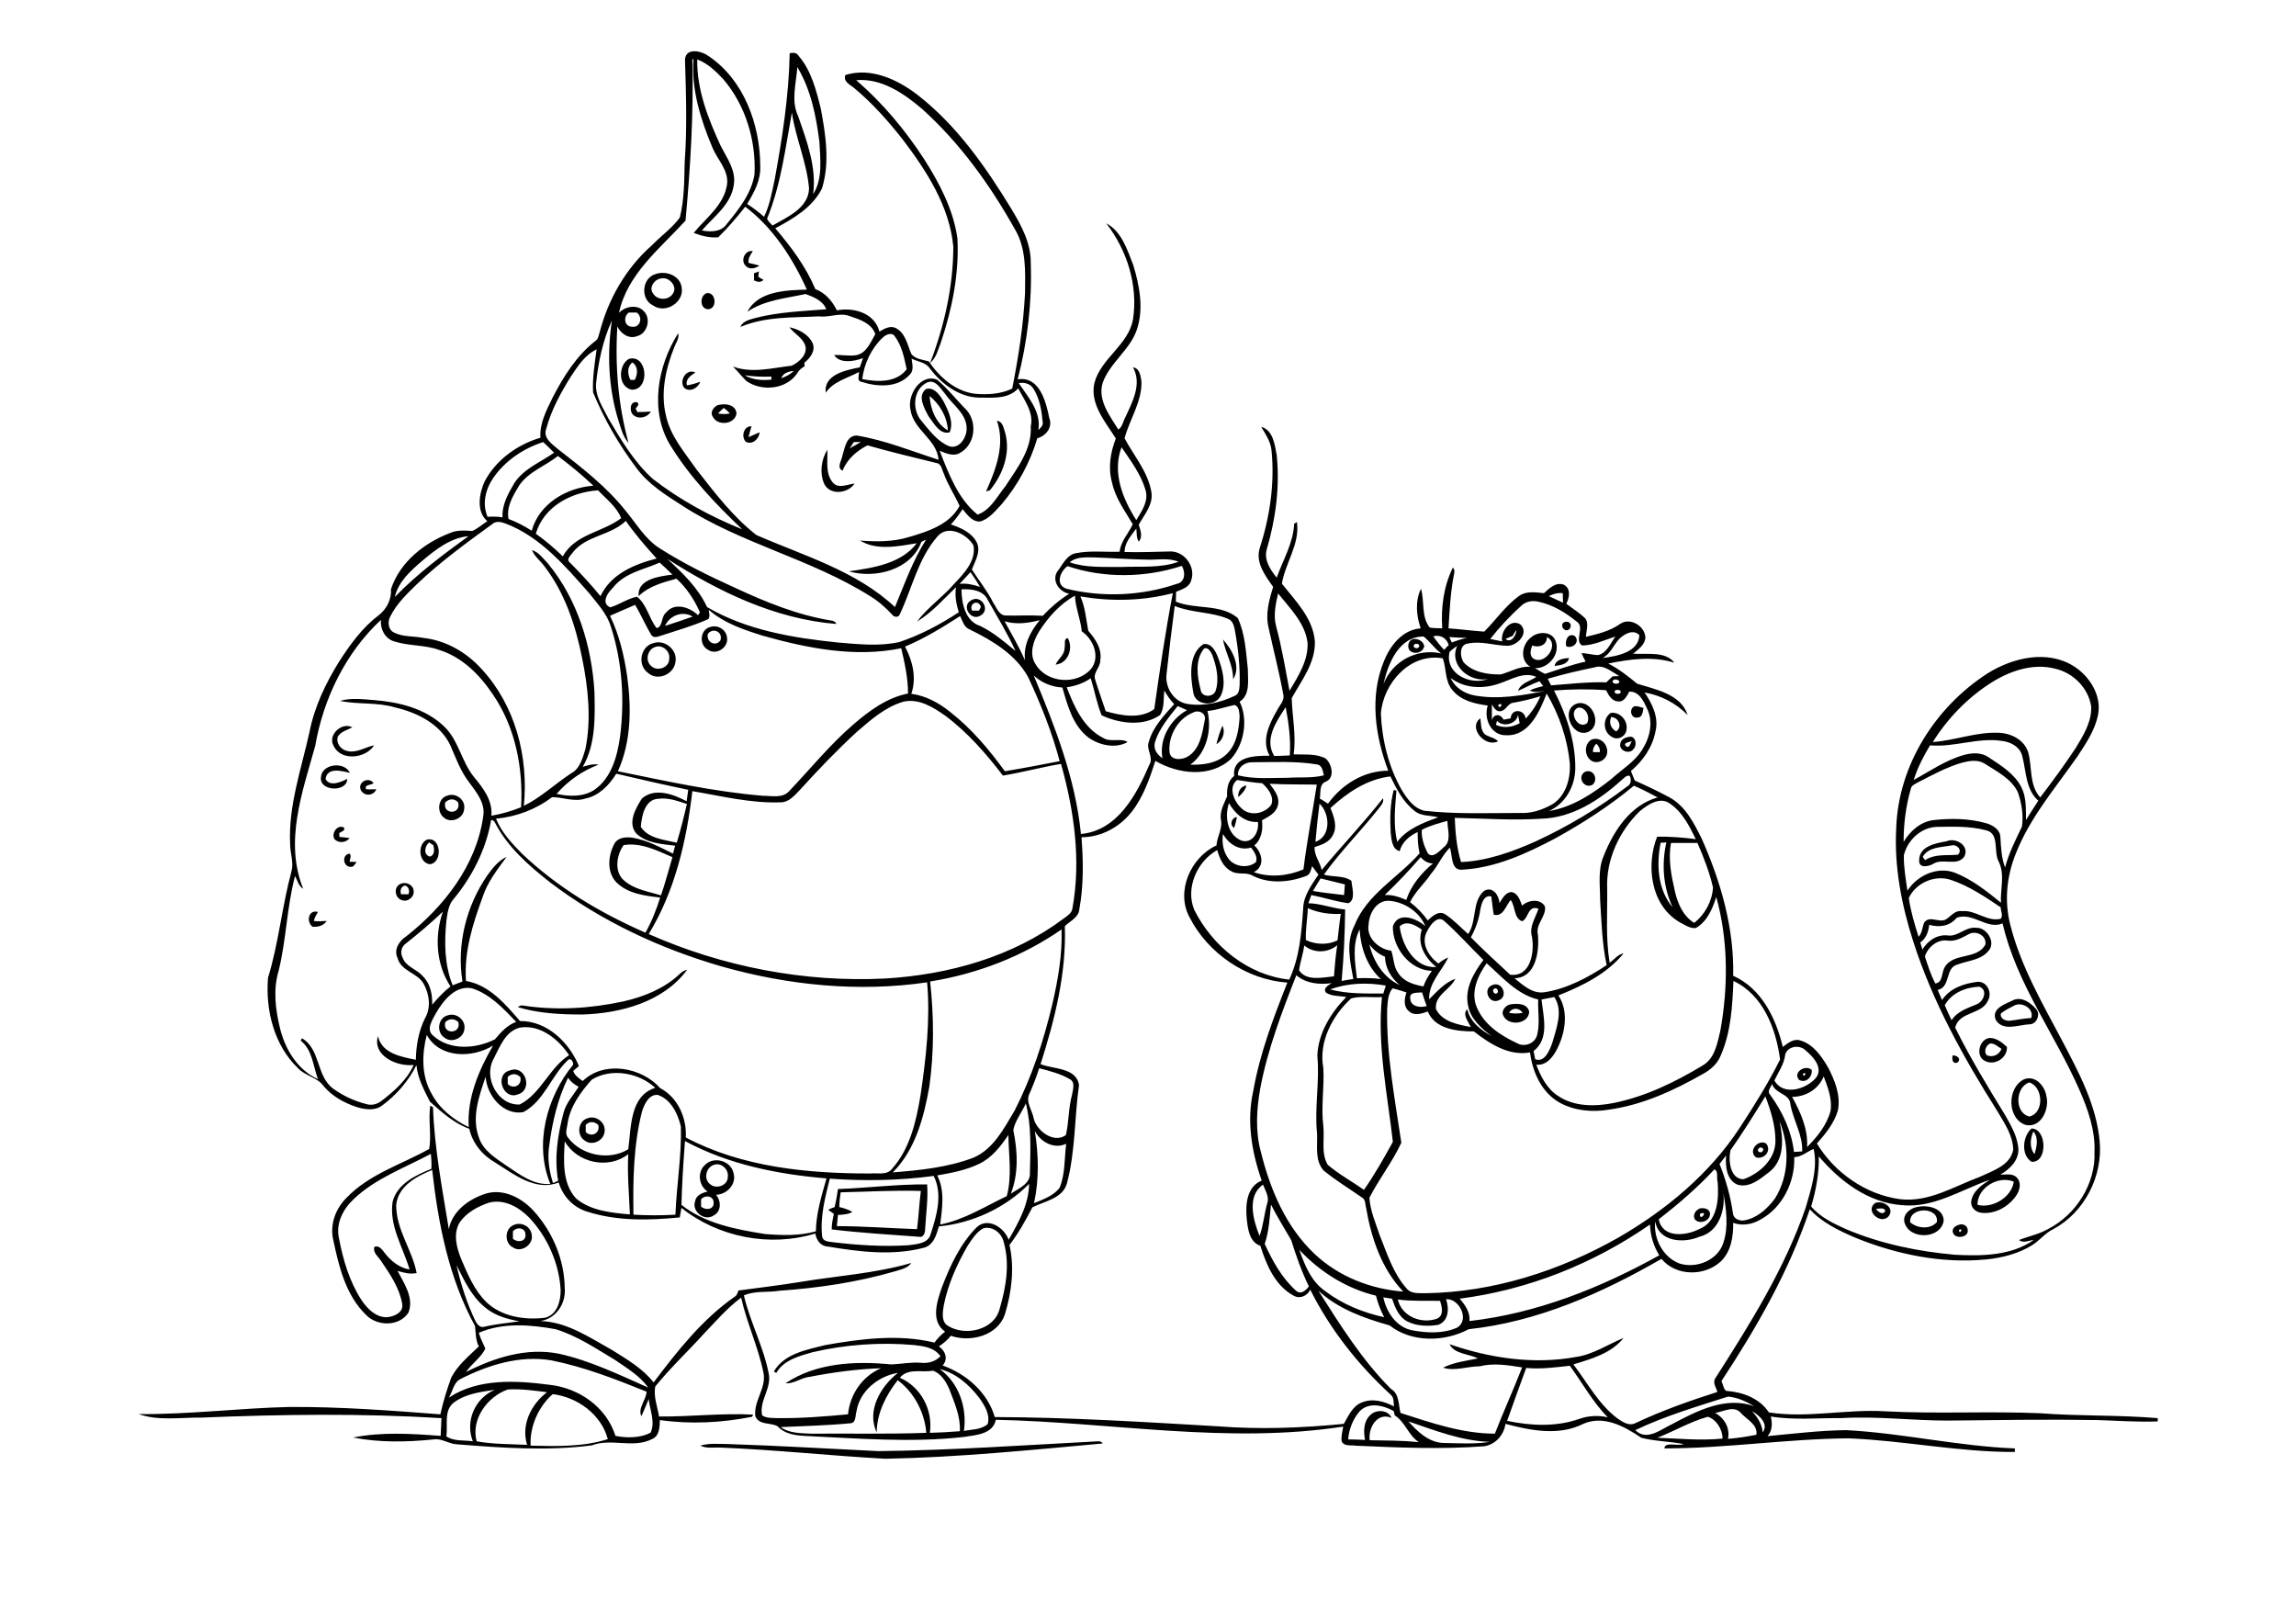 <?xml version="1.0" encoding="utf-8"?>
<!-- Generator: Adobe Illustrator 21.0.2, SVG Export Plug-In . SVG Version: 6.00 Build 0)  -->
<svg version="1.2" baseProfile="tiny" id="Layer_1" xmlns="http://www.w3.org/2000/svg" xmlns:xlink="http://www.w3.org/1999/xlink"
	 x="0px" y="0px" viewBox="0 0 842 595" overflow="scroll" xml:space="preserve">
<g>
	<path d="M322.1,532.1c26.9-0.3,53.8-2.2,80.6-3.6c0.7-0.1,1.3,0.2,1.7,0.8c-26.5,2.4-53.1,5.1-79.7,5.6
		c-20.2-1.1-40.3-3.3-60.5-4.1c-2.5-0.1-5.1,0.4-7.4-0.7c3.3-1,6.7-0.6,10-0.6C285.3,530.1,303.7,531.2,322.1,532.1 M718.4,451
		C718.5,453.1,720.4,450,718.4,451 M718.4,449.1c1.3-0.5,3.1,0.2,3.2,1.8c0.6,3.1-5.3,3.7-5.5,0.6
		C716,450.2,717.3,449.4,718.4,449.1 M188.1,451.5c0,0.9,0,1.8,0,2.7c1.5,1.5,4.8,1.2,4.6-1.4C192.8,450.2,189.6,449.7,188.1,451.5
		 M188.9,449c2.6-0.9,5.8,0.9,6.1,3.8c0.7,3.6-3.9,6.7-6.9,4.6C184.7,455.7,185.1,450,188.9,449 M623.4,445.1
		C623.2,448.3,626.9,443.6,623.4,445.1 M623.4,443.1c1.4-0.3,3.6,0.1,3.7,1.9c0.1,2.7-3.6,4-5.4,2.3
		C620.5,445.7,621.8,443.7,623.4,443.1 M700.5,448.2c2.7,2.3,7.4,2.7,9.8-0.1C711.1,442.4,700,442.4,700.5,448.2 M703.4,442.5
		c3.7-0.7,9.3,0.5,9.4,5.1c-1,6.8-12.6,7.2-14.4,0.6C697.7,445.2,700.6,442.9,703.4,442.5 M688,443.2c0.6,1.2,2.7,2.6,3.4,0.7
		C690.7,442.6,689.2,443.3,688,443.2 M687.7,441.1c2.9-1.1,7.3,1.8,4.9,4.9C689.7,449.3,683.7,443.9,687.7,441.1 M308.3,437.2
		c-0.3,1.8-0.5,3.6-0.5,5.4c1.7,0.4,3.3,0.9,4.8,1.8c-1.6,0.9-3.5,1-5.3,1.1c-0.1,1.4-0.3,2.7-0.4,4.1c9.8,0,19.6,0.8,29.4,1.1
		c0.6-4.7,0.8-9.4,1.4-14C327.9,436.4,318.1,437,308.3,437.2 M307.3,436c10.9-0.4,21.8-1.8,32.7-1.7c0.4,5.3-0.4,10.6-0.7,15.9
		c0,1.4-0.3,3.7-2.3,3.3c-10.7-0.8-21.3-1.4-32-2.7c0-1.9,0.4-3.9,0.8-5.7c-0.7-0.5-1.4-1-2.1-1.5c0.8-0.4,1.6-0.7,2.4-1
		C306.6,440.4,307,438.2,307.3,436 M257.1,439.8c0,0.9,0,1.8,0,2.6c1.5,1.5,4.8,1.2,4.6-1.4C261.8,438.5,258.5,438,257.1,439.8
		 M261.9,427.1c-2.9,0.8-4,5.1-1.6,7c2.2,2.2,6.7,0.6,6.6-2.6C267.3,428.7,264.4,426.2,261.9,427.1 M258.6,427.1
		c3.2-3.2,9.4-1.5,10.4,3c1.2,4.1-2.4,7.9-6.4,8c1.9,2.3,2,6.1-0.9,7.6c-3.3,2.3-8.1-1.5-6.8-5.2c0.4-2.3,2.6-3.1,4.6-3.6
		C256.2,434.8,255.6,429.7,258.6,427.1 M644.9,421.2c-0.9,1,0.9,1.9,1.5,0.9C647.3,421.1,645.5,420.2,644.9,421.2 M644,424.4
		c-3.1-2.3,0.7-6.8,3.7-5.1C649.8,422,647,425.2,644,424.4 M745.7,414.9c-1.2,2.6-1.5,6,0.4,8.3
		C746.9,420.6,747.7,417.2,745.7,414.9 M745,413.8c5.7,0,6,12.7,0,12.2C741.1,423.5,741.7,416.7,745,413.8 M214.8,412.5
		c0,0.9,0,1.8,0,2.6c2.1,2.1,5.4,0.4,4.6-2.6C218,411.2,216.2,411,214.8,412.5 M215.6,410c3.1-1.1,6.7,1.7,6.1,5.1
		c-0.4,3.3-4.7,5.2-7.3,3.1C211.3,416.2,212,410.9,215.6,410 M744.2,409.4c5.5-1.2,5.2-10.8,0-12.5
		C739,398.6,738.7,408.1,744.2,409.4 M742.4,395.7c4.2-1.5,7.6,2.7,8.1,6.4c1.1,4.6-2,11.6-7.6,10.4
		C736,410.3,735.9,398.7,742.4,395.7 M186.2,394.9c0,0.9,0,1.8,0,2.6c2.1,2.1,5.4,0.4,4.6-2.6C189.4,393.6,187.6,393.5,186.2,394.9
		 M187,392.5c5.7-2.2,8.6,7.2,2.9,8.8C184.4,403.5,181.2,393.9,187,392.5 M661.2,393.7C661.2,395.8,663.2,392.7,661.2,393.7
		 M659.8,396c-2.5-2.7,2.2-5.8,4.6-3.7C664.7,394.9,662.3,397.3,659.8,396 M716.1,387c1.4-0.1,3.2,1.1,1.9,2.5
		C716.1,390.5,715.7,388.3,716.1,387 M728.7,387c2.2,0.8,4.4-0.2,5.3-2.4c-1.3-0.8-2.5-2-4-2C728.3,383.1,727.3,385.7,728.7,387
		 M728.1,389.1c-3.9-1.6-2.3-8.4,1.8-8.5c2.4,0.1,4.4,1.7,6.1,3.3C736.2,387.9,731.6,390.8,728.1,389.1 M163.3,374.8
		c-1.2,4.6,5.9,4.5,4.8,0C166.6,373.4,164.8,373.4,163.3,374.8 M164.2,372.3c3.1-1.1,6.7,1.7,6.1,5.1c-0.3,3.3-4.7,5.2-7.3,3.1
		C159.9,378.5,160.6,373.2,164.2,372.3 M553.4,371.4c1.7,0.3,3.4,0.3,5,0C557.2,369.5,554.6,369.3,553.4,371.4 M553.8,368.3
		c2.5-0.4,6.3-0.5,7,2.7c-0.2,4.6-7.7,5.4-9.5,1.4C550.4,370.7,552.1,368.7,553.8,368.3 M738.7,368.7c-1.7,0.9-3.4,1.7-4.9,2.9
		c-0.5,1.9,1.7,2.8,3.2,2.7c2.6-0.3,5.2-0.9,7.9-1C746.1,369.9,741.5,367.2,738.7,368.7 M738.6,366.6c3-1.1,6.1,1.1,8,3.3
		c1.9,1.9,0.3,5.8-2.4,5.7c-4.1,0.2-9.6,2.7-12.3-1.6C730.1,369.6,735.7,368.1,738.6,366.6 M547.9,362.6c-0.9,0.6,0.1,2.3,1.1,1.6
		C549.9,363.5,548.8,361.8,547.9,362.6 M547.3,361.2c3.6-1.6,6,4.3,2.3,5.6C546,368.4,543.6,362.5,547.3,361.2 M249.2,357.2
		c0.8-0.8,1.7-1.4,2.8-1.6c-8.7,11.8-24.4,16-38.5,16.4c-7.9,0-16-0.4-23.6-2.7c0.6-0.4,1.1-0.8,1.8-0.6c12.3,1.9,24.8,1.1,36.9-1.5
		C236.1,365.5,243.6,362.5,249.2,357.2 M114.6,339.8c-2.4-1.8-1.5-6.4,2-5.4c-0.6,1.1-1.3,2.1-1.5,3.3c1.6,0.3,3.1,0,4.7,0
		C118.7,339.4,116.7,340,114.6,339.8 M147.1,327.9c0.9,0,1.8,0,2.7,0c0.5-1.3,0.1-2.8-1.3-3.2C147,325.1,146.6,326.6,147.1,327.9
		 M146.7,324.2c1.9-1.1,4.9,0.1,5,2.5c0.3,2.3-2.4,4.3-4.5,3.3C144.8,329.2,144.3,325.3,146.7,324.2 M129.5,317.7
		c-3.4,1.2-4.7-4.2-1.3-4.7c0.8,0.8,0.1,2,0,3c0.9,0,1.7,0,2.6,0.1C130.5,316.5,129.9,317.3,129.5,317.7 M705.1,314.2
		c0.2,0.3,0.7,0.9,0.9,1.2c3.6-2.4,7.9-1.6,12-2c1.8-1.6-0.3-3.9-2.3-3.4C712,310.7,707.2,310.5,705.1,314.2 M713.8,308.5
		c3.5-1.6,8.7,1.7,6.5,5.7c-2.8,3.6-8,0.3-11.4,2.6c-1.6,0.9-5.2,1.7-5.1-1.2C703.7,310.3,709.8,309.2,713.8,308.5 M157.6,314.1
		c1.9-0.5,1.7-2.7,1.3-4.2c-0.4-0.2-1.1-0.7-1.5-1C155.7,310.2,155.2,313.4,157.6,314.1 M156.5,307.9c5.3-1.4,6,8.5,1.1,9
		C153.5,316.3,153,309.7,156.5,307.9 M122.6,307.6c-1.1-2.2,1.1-5.3,3.5-4.2c0.7,1.3-1,1.5-1.7,2.1c0,0.4,0.1,1.1,0.1,1.4
		c1.2,0.1,2.4,0.2,3.7,0.4C126.9,309.1,124,309.3,122.6,307.6 M452.6,303.6c-1.8-1.1-1-3.8,1-4C453.4,300.9,453,302.2,452.6,303.6
		 M163.3,294.2c-1.2,4.6,6,4.6,4.7,0C166.6,292.7,164.8,292.8,163.3,294.2 M164.2,291.7c3.1-1.1,6.7,1.7,6,5.1
		c-0.3,3.3-4.7,5.2-7.3,3.1C160,297.8,160.6,292.5,164.2,291.7 M454.1,292.3c-0.2-2,0.9-4,3-4.3
		C456.7,289.8,455.4,291.1,454.1,292.3 M132.2,289.4c-0.9-2.8,3.2-4.7,4.8-2.2c-0.9,0.7-3.6,0.5-2.7,2.2c1.2,0.1,2.5,0,3.7,0
		C137,292,133.2,292.1,132.2,289.4 M581.1,283.1c3.1-1.5,5.2,2.5,3,4.6C581.1,289.5,578.2,285.1,581.1,283.1 M117.7,285
		c0.3-5,8.7-5.9,10.6-1.6c-2.9-0.7-8.3-2.2-8.9,2.2c1.4,3,5.7,1.2,7.9,0C127.5,290.5,117,290.3,117.7,285 M584.2,275.8
		c0.8,0,1.7,0,2.5,0c0.1-1.3-0.4-2.3-1.3-3.1C584.6,273.5,584.1,274.5,584.2,275.8 M583.6,271.2c4.9-1.8,8.2,5.4,3.7,7.8
		C582.3,281.4,579.4,273.9,583.6,271.2 M596.3,273.6c1.2,1,1.6-1,2.1-1.8C597.5,272.1,595,272.4,596.3,273.6 M597.4,270.2
		c2.4-0.6,3.1,3,1.7,4.4c-1.4,2.2-5.5,0.7-4.9-1.9C594.4,271.1,596,270.4,597.4,270.2 M446.1,272.9c0.5-2.3,1.3-4.6,2.2-6.8
		C449.5,268.5,448.4,271.5,446.1,272.9 M122.3,273.4c-2.2-3.9,3.1-8.8,6.9-6.7c-1.8,1-4.2,1.5-5.3,3.4c-0.8,2.4,1.1,4.8,3.5,5.3
		c3.5,0.8,6.6-1.5,9.8-2.1C134.1,278.2,124.9,279.2,122.3,273.4 M549.4,271.8c-4.8,2.5-11.2-5.1-6.5-8.4c0.3,2,0,4.4,1.7,5.9
		C546.1,270.3,548.1,270.5,549.4,271.8 M590.9,262.9c-1,2-0.2,4.2,1.8,5.3C595.1,266.5,593.6,263.1,590.9,262.9 M590.7,261.4
		c3.6-0.5,6.6,3.2,5.7,6.6c-0.5,2.2-3.2,3.5-5.1,2.3C587.8,268.6,587.6,263.5,590.7,261.4 M599.3,259c1.2-0.2,2.3,0.3,3.4,0.6
		c-0.3,1.4-0.3,3.5-2.2,3.5C598.1,263.6,597.3,260,599.3,259 M578.7,259.5c-3.7,1.5,0,8.2,3.3,5.7
		C583.3,262.9,581.5,259.1,578.7,259.5 M578.6,257.9c5.5-1.2,9.2,8,3.8,10.5C576.3,270.7,572,259.7,578.6,257.9 M570.1,244.2
		c0.5-2.4,3.2-2.8,5.3-2.9C574.9,243.7,572.1,243.9,570.1,244.2 M441.5,237.9c-3.3,4-2.5,10.2-1.2,15c0.3,2.9,4.6,2.9,5.5,0.4
		c1.4-4.3,0.3-9.1-1.3-13.3C444,238.9,442.8,237,441.5,237.9 M441.3,236.2c3-0.5,4.5,2.6,5.4,4.9c1.6,4.4,3.1,9.5,1,14
		c-2,4.1-9.4,3.8-10.1-1.2C436.6,248.2,435.7,239.9,441.3,236.2 M240.4,237.2c-2.9,0.8-4,5-1.6,7c2.2,2.2,6.7,0.6,6.6-2.6
		C245.9,238.8,242.9,236.3,240.4,237.2 M239.7,235.8c4.2-1.4,8.9,2.6,8,7c-0.6,4.5-6.6,7.1-10.1,3.9
		C233.6,243.8,234.9,236.9,239.7,235.8 M448.5,234.5c3.3,3.6,6.8,9.9,3.7,14.6C452.3,243.9,449.4,239.5,448.5,234.5 M518.6,236.4
		c-0.8,1,1.1,1.8,1.7,0.9C521.1,236.3,519.2,235.6,518.6,236.4 M518.6,234.3c1.7-0.1,3.5,1,3.7,2.7c-0.4,2-2.8,2.9-4.5,2.1
		C515.6,238.2,516.2,234.4,518.6,234.3 M390.4,237.5c0.4-1.2-0.5-3.3,1.2-3.5c2.1,3.7,0.1,9.3-4.5,9.7
		C388.1,241.5,390.5,240.1,390.4,237.5 M574.4,237c-0.6-2,0.6-5.1,3.1-3.8C579.6,235.3,576.8,238,574.4,237 M259.6,232.4
		c-0.8,2.9,2.8,5,4.6,2.4C265.2,231.7,261.5,230,259.6,232.4 M260.5,229.9c2.6-0.9,5.8,0.9,6.1,3.8c0.7,3.6-3.8,6.7-6.9,4.6
		C256.2,236.5,256.7,230.8,260.5,229.9 M573.2,228.4c1.5-1.1,3.5,0,2.6,1.9C574.6,232.3,572,230.2,573.2,228.4 M356.5,223.9
		c0.8,0,1.6,0,2.5,0c0.2-0.3,0.6-1,0.7-1.4C358.8,219.6,355.2,221.3,356.5,223.9 M356.2,220.1c3.6-2.2,7.2,3.5,3.4,5.6
		C356.1,228,352.3,222.1,356.2,220.1 M302.2,177.3c-1.7-4-1-8.8,1.2-12.4c0.2,4-0.8,8.5,1.9,11.9c2,2.6,5.4,0.8,8.1,0.5
		C310.9,181.1,304.2,181.7,302.2,177.3 M273.5,162c-1.8-1.9-0.8-5.8,2.1-5.7c-0.4,1.3-0.8,2.7-1.1,4c1.4-0.6,2.7-1.2,4.1-1.8
		C278.3,161,276,163.2,273.5,162 M365.6,154.3c2.1,0.2,2.4,2.6,3,4.3c2.1,7.5-0.8,15.4-5.6,21.2c-0.3,0.1-1,0.3-1.4,0.4
		C365.2,172.2,368.7,163,365.6,154.3 M263.3,151.6c1.5,0.3,3,0.3,4.4,0c-0.7-0.7-1.4-1.4-2.3-2C264.7,150.2,264,150.9,263.3,151.6
		 M263.1,148.6c2.6-0.8,6.7-0.4,7,3c-0.6,4.1-7,4.7-8.7,1.2C260.3,151.3,261.6,149.3,263.1,148.6 M232.4,152.3
		c-1.7-1.2-1.5-5.4,1.2-4.8c1.2,0.7,0,1.6-0.5,2.3c0.2,0.3,0.5,1,0.6,1.3c1.7,0,3.4-0.1,5-0.2C237.5,153,234.4,153.9,232.4,152.3
		 M340.9,145.2c0.3,4.8,2.4,10.2,6.7,12.6C347.4,152.9,344.6,148.2,340.9,145.2 M339.7,142.6c3.1-0.7,5.1,2.5,6.4,4.7
		c1.7,3.4,3.7,7.4,2.2,11.2c-3.6,1.1-5.9-3.4-7.8-5.9C339,149.8,336.2,145,339.7,142.6 M250.9,142.2c-2-2.5,0.8-7.3,4.1-5.6
		c-1.6,1.1-3.7,2.3-3.1,4.7c1.7-0.2,3.3-0.8,4.9-1.3C256,142.3,253,144,250.9,142.2 M231.9,132.9c-2,1.6-1.8,4.3-0.7,6.4
		c0.4,0,1.2,0,1.6,0C233.9,137.1,234.1,134.4,231.9,132.9 M230.6,131.6c6.9-1.9,7.9,11.4,1.1,11.3
		C226.6,141.9,226.6,134,230.6,131.6 M273.1,137.6c3,1.8,6.5,1.9,9.8,1.6c0-0.3,0-0.8,0-1.1C279.7,138.2,276.4,138.1,273.1,137.6
		 M286.5,138.7c1.7-0.6,3.3-1.4,4.6-2.7C289.3,136.2,287.2,136.7,286.5,138.7 M289.5,120c3.4,0.7,7,2.6,8.5,5.8
		c1.2,2.8-0.9,5.5-3,7.2c0,0.4,0,0.9,0.1,1.3c-1.1,0.6-2.1,1.4-2.7,2.5c-3.9,6-13,6.9-18.7,2.9c-1.7-1.7-3.2-3.6-4.9-5.3
		c6.9,2.6,14.4,0.5,21.5-0.3c2.7-1.2,6.2-4.3,4.9-7.7C294.1,123.7,291.2,122.3,289.5,120 M259.1,107.5c3.5-0.6,4.1,5.7,0.6,5.9
		C256.6,113.3,256.5,108.5,259.1,107.5 M242.5,102.1c-2.4,0.2-4.7,3.3-3,5.5c1.5,2.6,5.8,2.6,7.3,0
		C248.6,105,245.3,101.4,242.5,102.1 M240.4,100.5c3.9-1.4,9.1,0.6,9.6,5c0.9,5.4-6,9.7-10.5,6.5C234.8,109.8,235.3,102,240.4,100.5
		 M276.5,100.2c0.6-0.2,1.2-0.4,1.8-0.7c-0.1,0.7-0.1,1.3-0.2,2c0.6,0.4,1.3,0.8,1.9,1.1c-1,1.1-2.3,0.8-3.5,0.2
		C276.6,102,276.5,101.1,276.5,100.2 M273.5,97.5c-2.1-1.9-0.3-6,2.6-5.4c-0.9,1.3-1.8,2.6-1.6,4.3c1.3,0.3,2.7,0.6,4,1
		C277.1,98.4,274.8,99,273.5,97.5 M516.5,521.2c3.3,3.7,7.3,7.6,12.6,7.9c5.8,0.1,11.6,0.5,17.3-0.4
		C536,528.4,526.2,524.5,516.5,521.2 M607.8,527.2c7.9,0.3,16,1.1,23.9,0.3c0-3.3-2.2-7-5.4-8C619.8,521.3,614,524.8,607.8,527.2
		 M642.6,517.5c1.9,2.2,3.6,4.7,3.8,7.7C648.8,522.2,645.1,518.9,642.6,517.5 M629,518.1c3.4,1.9,5.5,5.5,4.7,9.5
		c3.5-0.3,7-0.8,10.4-1.5c0.6-3.7-3.4-5.5-5.6-7.9C636,515.2,632.1,517.6,629,518.1 M498.6,517.5c-2.4,2.8-3.9,6.5-4.2,10.3
		c2.1,0,4.1,0.1,6.2,0.2c-0.6-3.1-0.6-6.8,1.9-9.1c2.1-2.2,6.6-2,7.8,1c-5.2-2.2-8.6,3.6-8,8.2c6,0.1,12,0.1,18,0.7
		c-3.8-2.5-5-7.4-8.8-9.8c-0.1-0.4-0.3-1.2-0.4-1.6C507.3,515.3,502,514,498.6,517.5 M599.7,524.4c4.2,4.2,9.4-0.3,13.5-2.2
		c9-4.8,19.8-10.4,30.2-6.5c-3-1.8-6.2-3.3-9.7-3.6C622.2,515.8,610.6,519.2,599.7,524.4 M202.7,511.2c-5.2,4.5-8.5,11.9-8.1,18.9
		c9.4,0.2,19.2,0.5,28.3-2.4C220.5,518.6,211.7,512.3,202.7,511.2 M174.8,528.5c6,1.1,12.3,1,18.5,1.3c-2.3-7.3,1.5-14.9,7.3-19.3
		c-4.8-0.6-9.6-1.3-14.4-1C178.8,512.1,172.6,520.4,174.8,528.5 M166.7,514.1c-4.1,2.8-2.4,8.4-3,12.6c2.8,1.9,6.5,1.3,9.7,1.8
		c-2.9-7.4,0.8-15.9,8.1-18.9C176.4,510.4,171,511,166.7,514.1 M314.1,517.5c-0.5,1.6-0.1,4.4-2.4,4.4c-8.4,0.8-16.9,1-25.4,1.4
		c3.2,2.3,7.3,2.2,11.1,2.4c14.1-0.1,28.2,0.2,42.3-0.3c-0.6-7.4-4.4-14.8-10.5-19.3c-4.3,5.5-7.6,12-7.7,19.1
		c-3.8-7.9,1.5-16.9,7.8-21.8C322.1,504.6,315.3,510,314.1,517.5 M344.6,502c7.1,5.1,10.1,14.2,8.9,22.7c2.9-0.6,6.3-0.4,8.7-2.5
		c1-3.5-1.1-6.8-3-9.5C355.5,507.8,350.6,503.5,344.6,502 M330,505.2c7.8,3.4,12.2,11.9,11,20.2c3.7-0.1,7.3-0.3,11-0.6
		c0.3-5.4-2-10.5-3.9-15.5c-1.2-2.7-3-5.7-6-6.7C338.1,503.4,333,501.5,330,505.2 M559.7,501.6c-2.4,6.5-4.7,12.9-7,19.4
		c8.6,1.8,17.9,2.3,26.4-0.7c3.4-1.2,7-1.4,10.5-0.6c-5.5-5.6-9.3-12.6-13.9-18.9C570.3,501.4,565,502.1,559.7,501.6 M168.8,505.7
		c-2.5,1.3-2.8,4.6-4.2,6.8c10.8-7.2,24.8-6.3,37.1-4.7c10.7,1.2,20.7,8.2,24,18.7c3.9,0.8,9.1,0.9,12.9-1.2
		c1.8-3.9-0.3-8.3-0.7-12.3c-0.9,2.1-1.7,4.2-2.7,6.3c-1.4-2.9,1.8-6,1.9-9c-11.4-4.6-22.9-9.1-35-11.5
		C190.6,496.9,179,500.5,168.8,505.7 M175.6,488.7c0.5,2,1.6,3.9,2.4,5.8c-1.6,3.3-5,5.5-7.1,8.6c10.4-5.3,22.3-9.1,34.1-6.7
		c11.4,2.5,22.1,7.7,32.7,12.4c-3.1-4.4-7.8-7.1-12.1-10.1c-7-4.2-14-8.9-21.8-11.3C194.5,485.7,184.4,484.9,175.6,488.7
		 M512.6,476.5c1.5,6.3,8.7,9.1,14.5,7c2.5-1.3,1.7-4.3,1-6.5C522.9,476.9,517.7,477.2,512.6,476.5 M507.3,475.7
		c1.1,5.4,4.8,11,10.6,12.1c5.4,1,11.4,1.3,16.5-1c4.7-2.9,0.7-10.8-4.1-10.4c1.2,3.4,1,8-2.9,9.4c-3.8,0.6-7.9,0.5-11.4-1.3
		c-3.1-1.7-4.4-5.1-5.5-8.3C509.5,476.1,508.4,475.9,507.3,475.7 M167.4,463.9c1.6,7,3.8,13.9,6.9,20.4c0.6,1.2,1.7,2.7,3.3,2.2
		c4.2-1,8.6-1.4,12.9-2c-4.5-0.8-9.1-2.1-12.6-5.1C172.9,475.4,170.2,469.4,167.4,463.9 M476.5,458.3c2,5.7,4.4,11.7,9.6,15.2
		c6.3,4.8,13.8,7.8,21.5,9.5c-1.3-2.5-2.3-5.1-3-7.9C493.8,472.5,484.1,466.4,476.5,458.3 M360.6,450.4c-2.6,1.4-4.2,4.1-5.8,6.5
		c-3.9,6.8-7.2,14.1-8.7,21.8c-0.4,2.5-1,6,1.6,7.5c6.3,3.9,17,1.5,18.9-6.3c2.3-7.8,3.8-16.4,1.5-24.4
		C367.4,452.2,364.1,449.5,360.6,450.4 M535.3,476.2c2,2.3,3.9,5,3.6,8.2c24.6-2.8,48-12.1,69.6-24.1c-2.1-3.4-3.3-7.3-3.4-11.3
		C584.4,463.4,560.3,473,535.3,476.2 M466.1,441.7c-0.5,4.8-0.7,9.8-2.3,14.4c2.8,6.2,6.3,12.5,11.4,17.1c1.8,1.7,3.7,0,4.8-1.5
		c-2.7-5.5-4.7-11.3-6.5-17C471,450.4,468.4,446.2,466.1,441.7 M179.3,441c-4.1,1.4-8.2,3.6-10.7,7.2c-2.5,4.1-1.2,9.2,0.5,13.4
		c2.4,5.6,4.8,11.5,9.3,15.9c5.6,5.3,13.9,6.6,21.4,5.7c4.5-1,5.9-6.2,5.8-10.3c-0.6-9.7-4.8-19.2-11.4-26.3
		C190.4,442.7,184.9,439.5,179.3,441 M623.2,453.5c-5.8,2.5-15,1.9-16.2-5.7c-0.7,6.3,2.8,13.2,8.9,15.5c6.2,2,14.1-1.2,16.1-7.6
		c2-6,1-12.4,0-18.5C632.8,443.8,630.3,451.8,623.2,453.5 M461.9,453.2c1.4-3.8,1.7-8,2.8-11.9c0.9-2.4-0.7-4.7-1.5-6.9
		C457.1,438.5,459.6,447.5,461.9,453.2 M725.2,441.8c5.4,1.4,12.5-2.7,13.3-8.5C732.9,430.9,725.1,435.5,725.2,441.8 M304.3,432.2
		c-1.7,6.9-3.6,14-2.8,21.1c0.2,2,2.6,2,4,2.2c9.2,1.1,18.5,1.7,27.7,1.1c3-0.4,7.2-0.6,8.1-4.1c2.2-6.7,4.5-14.6,1.1-21.3
		C329.8,432.9,317,433.1,304.3,432.2 M628.7,428.8c-6.2,6.7-13.2,12.7-20.4,18.3c1.4,7,9.9,6.1,14.8,3.6c6.8-2.6,7.3-11.1,6.8-17.3
		C629.4,431.9,630.3,429.4,628.7,428.8 M129.6,439.8c-3.8,3.6-6.5,8.8-5.3,14.2c1.5,7.9,3.8,15.8,8.2,22.6c2.1,3.2,5.3,6.5,9.4,6.4
		c2.5-0.2,6.2-1.7,5.6-4.9c-1-5.8-4.4-10.8-7.6-15.5c-1-1.7-3.3-3.2-2.6-5.4c1.9-0.7,2.9,1.2,3.9,2.4c2.3,2.9,5.3,5.3,9,5.9
		c-2.4-8.2-7.6-16.1-6.2-24.9c1.7-6.5,8.4-9.7,14.2-12c0.1-1.8,0-3.7-0.2-5.5C148.3,428.3,137.6,432.1,129.6,439.8 M658,424.3
		c0.3,9.1-4.3,18.5-12.4,22.9c-3,1.8-6.7,2.4-10,1.2c0.1,5-0.8,10.6-4.6,14.2c-6,5.5-16.4,5.4-21.7-1
		c-21.8,12.6-45.5,23.1-70.7,25.8c-8.8,4.7-20.9,5-29-1.4c-9.3-2.6-18.8-6-26.1-12.7c8,12.6,16,25.4,26.6,36
		c3.1,1.8,2.7,5.7,3.5,8.8c11.2,3.6,22.7,7.6,34.6,7.6c3.2-8.2,6.8-16.1,10-24.3c-5.2-0.8-10.4-1.7-15.6-0.4
		c-4.4,0-9.2,1.9-13.4,0.5c4-2,8.5-2.5,12.8-3.4c-3.4-1.7-8.7-1.6-10.4-5.2c14.7,5.1,30.8,7.5,46.2,4.7c6.4-0.9,11.8-4.6,17.6-7
		c-4.4,5.6-11.8,7.7-18.4,9.7c5.1,6.7,9.2,14.5,16,19.7c1.9,1.3,4.2,3,6.6,1.9c9.7-4.6,19.9-8.2,30.2-11.5c-0.4-1.6-1.9-3.4-0.7-5.1
		c12.7-19.9,25.4-40.1,33.1-62.5c2-6.9,4.5-14.5,2.9-21.5C662.8,422.2,660.6,424.3,658,424.3 M251.2,418.4
		c-0.6,7.8-1.1,15.6-1.3,23.4c8.7,6.9,20,9,30.7,10.7c6.2,0.5,12.6,0.7,18.6-1c0.1-6.6,2.1-13.1,3.9-19.4
		C285.2,430.6,267.1,427,251.2,418.4 M207.1,418.5c-0.4,7-1,15.3,4.1,20.9c5.4,4.6,13,5.3,19.8,5.9c-0.3-7.4-1-14.7-0.6-22.1
		C223.2,428.9,211.7,426.5,207.1,418.5 M359,426.8c-4.8,2.3-10.1,3.3-15.3,4.2c2.9,5.6,1.8,12.1,1.1,18c8.8-1.7,16.4-6.6,24.4-10.4
		c2-7.3,0.7-14.9,0.6-22.4C366.9,420.4,363.7,424.6,359,426.8 M379.5,414.7c1.4,8.7,1.6,17.8-0.3,26.5c3.3-1.4,7.2-2.7,9.4-5.7
		c2.1-5.1,1.7-10.8,2.4-16.1C386.6,421.5,381.6,418.8,379.5,414.7 M652.6,411.2c1.4,6.2,1.9,14.1-3.7,18.5c-3.3,2.5-7.2,6-11.7,4.7
		c-4.1-1.7-4.5-6.9-4.2-10.7c-0.8,1-1.6,2.1-2.4,3.1c2.3,5.8,4,11.8,4.9,18c0.1,2,2.3,3,4.1,2.7c4.7-0.8,8.5-4.2,11.3-8
		C656.2,431.1,656.3,420.2,652.6,411.2 M371.6,414.4c1.6,7.7,2,15.9-0.9,23.3c2.8-1.9,7.3-3.6,7-7.7c0.2-8.5,0.6-17.1-1.5-25.4
		C374.7,408,372.2,411,371.6,414.4 M647.4,402c-4.1,6.7-8.3,13.4-12.8,19.8c-0.8,3.6-0.2,10.6,4.8,10.6c5.9-2.1,11.7-7.3,11.7-14
		C651.1,412.7,649.4,407.3,647.4,402 M235.4,407.7c-3.1,12.3-3.3,25.1-3.1,37.7c5.1,0.3,10.3,0.3,15.4,0c0.4-10.8,2.3-21.5,2-32.3
		c-1.1-4.7-3.6-9.9-8.4-11.6C238,401.1,236.2,405,235.4,407.7 M649.9,397.5c-0.6,1.3-2,2.7-0.7,4c4.5,6.2,7.8,13.2,8.7,20.9
		c1-0.1,2-0.1,3-0.2c0.3-6-3.3-11.4-4.3-17.2C656.4,400.9,651,401.2,649.9,397.5 M657.2,402.2c3.1,5.6,5.9,11.8,5.5,18.4
		c3.7-3.7,7.2-8,8.6-13.2c0.7-4.4-1-8.7-2.5-12.7C666.9,399.4,662.2,402.2,657.2,402.2 M201.4,420.2c-0.7,4.6,0,9.2,1.4,13.6
		c0.5-0.2,1.4-0.6,1.9-0.8c-1.5-8.3-0.2-16.7,1.9-24.7c0.9-3.8,3.6-6.6,5.6-9.8c-1.6-0.8-2.9-1.9-3.9-3.3
		C204.5,403,202.5,411.6,201.4,420.2 M217,395.9c-4.1,4.6-8.1,10-8.9,16.4c-0.3,1.7-1,3.7,0.4,5.1c4.9,6.3,15,8.3,21.9,4
		c1.1-7.9,0.5-19.6,9.9-22.5C234.3,393.3,224.1,391.5,217,395.9 M381.1,391.7c-1,3.1-2.2,6.2-3.5,9.2c-1.7,3.1,1,6.2,1.5,9.3
		c1.2,4.6,7.4,9.2,11.8,6c1.1-4.8,0.9-9.8,2.2-14.6c0.3-1.9,1.4-4.8-0.8-5.9C388.9,393.7,384.9,392.7,381.1,391.7 M208.1,388.9
		c-6,5.7-8.6,14.9-16.2,18.9c-7.3,1.3-13.4-6.1-13.8-13c-2.4,7.1-5.3,15-2.4,22.5c1.6,4.7,6.1,7.4,10,10.1c4.8,3.2,10,7.3,16.1,6.7
		c-6-14.6-1.3-31.9,8.4-43.7C210.3,389.1,209.1,387.6,208.1,388.9 M654.7,386.6c-0.4,3.6-2.5,6.5-4,9.6c3.3,5.8,11.6,3.2,15.2-0.9
		c2.9-3.6-0.9-7.8-3.7-10.1C660.1,383,655.7,383.5,654.7,386.6 M156.5,379.5c-1.8,7-2,14.9,1.7,21.4c2.9,5.6,8.1,9.7,13.7,12.4
		c-0.7-10.7,3.7-20.9,8.9-29.9C173.1,388.1,161.3,388.1,156.5,379.5 M181,388.3c-3.8,6.8,1.5,17.1,9.6,16.7
		c7.8-4,10.8-13.4,18.1-18.1c-3.9-5.8-10.5-11.3-18-10.1C185.3,378.1,183.3,383.9,181,388.3 M565.3,366.5c0.7,6.3,3,14.4-2.9,18.9
		c0.2,1,0.4,2,0.6,3c3.5,1.3,5.2-3.2,6.2-5.8c1.5-5.4,4.2-11.9,0.8-17C568.3,365.9,566.8,366.2,565.3,366.5 M495.5,366.1
		c-6.9,6.3-12,16-10.2,25.5c0.4,7.1-0.9,14.2,0,21.3c0.5,4.7-0.9,10,1.6,14.2c4.1,3.5,8.9,6.1,13.3,9.2c3.9-5.6,7.3-11.6,10.6-17.6
		c-2-17.6-5.8-35.3-4-53.1C503.1,365.9,499.1,365.1,495.5,366.1 M517.2,366.3c0.2,2.9,3.8,3.3,6,2.6c-0.6-1.7-1.2-3.3-1.7-5
		C519.8,364.1,516.6,363.6,517.2,366.3 M713.2,368.6c0.8,1.9,1.6,3.7,2.5,5.5c2.1-3.3,5.8-4.4,9.1-5.8c2.6-0.9,4.4-5.4,1-6.5
		C721,362,715.7,364,713.2,368.6 M160,371.3c-1.3,2.5-4,6.2-1.1,8.5c6.1,5.5,15.7,4.8,22.6,1.3c2.2-2.6,4.5-5.2,7.8-6.4
		c-4.7-4.9-9.6-10.2-16.2-12.3C167.1,361.2,162.7,366.7,160,371.3 M487.8,362.8c6.3,1.7,13,1.5,19.5,1.5c0.3-1,0.6-2,0.9-2.9
		C501.5,360.2,494.3,360.4,487.8,362.8 M635.7,359.7c-0.4,9.3-0.9,18.8-4.7,27.4c-1.2,3-3.7,5.2-6.5,6.7
		c-10.7,6.1-22.2,11.4-34.6,13.1c-6,1-12.4,0.4-17.8-2.5c-6.7-3.7-10.1-11.2-11-18.5c-7.8,1.4-14.8-3.2-20.6-7.7
		c-6.1,0-14.2-0.8-16.9-7.3c-2.2,0.8-5,1.7-6.9-0.1c-2.1-1.7-1.7-4.6-0.9-6.9c-1.7-0.5-3.4-1.1-5.1-1.5c-1.8,2.1-1.8,5.2-2,7.8
		c-0.3,16.4,2.8,32.6,5.2,48.8c-3.2,7-8.2,13.3-11.7,20.2c0.3,4.8,2.3,9.3,3.8,13.8c2.7,6.7,4.9,13.9,9.8,19.4
		c1.7,2.2,4.7,1.7,7.1,1.8c24.8-0.4,49.1-8.2,70.6-20.4c17.5-10.1,33.5-23.4,44.6-40.4c5.3-8.1,10.4-16.3,14.7-24.9
		C651.3,377.2,646.6,364.8,635.7,359.7 M462.2,398.9c-1.4,7.8-1.9,15.9,0.2,23.5c3.4,13.8,9.2,27.5,19.7,37.4
		c8.8,8.3,20.6,12.9,32.5,13.8c-7.9-8.3-11.7-19.5-13.6-30.6c-0.4-1.3-0.1-3-1.4-3.8c-4.7-3.3-9.7-6.3-14.2-10
		c-3.3-3.7-2.2-9-2.4-13.5c-1-9.5,1-19.1,0.1-28.6c0.3-8.2,4.9-15.7,10.6-21.5c-2.5-0.5-5.2-0.2-7.4-1.6c-1.3-1.6,0.9-2.8,2.1-3.5
		c-4.5,0.6-9.4,0.2-13-2.9C470.1,371.1,464.9,384.7,462.2,398.9 M541.6,369.4c2.6,6.3,8.7,10.3,14.7,13.1c2.7,1.6,6.6,0.2,7.4-3
		c1.1-4.3,0.2-8.7,0.4-13c-7.7-1.8-13.2-8.2-18.9-13.3C541.9,357.8,539.2,363.9,541.6,369.4 M502.2,346.3
		c1.4,6.2,5.2,12.2,11.1,14.9c-3.1-2.6-5.3-6.2-5.4-10.4C505.6,349.9,503.7,348.3,502.2,346.3 M478.3,346.7c-0.4,3.1-1.5,6-1.9,9.1
		c2.7,4.1,8.6,2.6,12.8,2.2c0.3-3.8,0.6-7.6,1.2-11.4C486.9,349.5,481.8,349.6,478.3,346.7 M721.7,342.7c-2.3,1.2-4.7,2.6-7.4,2.2
		c-3.8-0.6-7.3,2.4-8.4,5.8c1.1,3.4,2.2,6.8,3.8,9.9c2.8-0.2,2.3-3.9,3.4-5.8c3.1-5.7,12-2.7,15-8.5
		C728.6,343,724.5,340.9,721.7,342.7 M497.6,358.7c2.9-0.1,5.9-0.1,8.8,0.3c-5.1-4.6-7.4-11.5-7.8-18.2
		C495.8,346.3,496.9,352.8,497.6,358.7 M341.1,359.9c1.4,12.8,1.5,25.8-0.3,38.6c-2,11.2-5.1,23.1-13.4,31.4
		c10-0.8,20.1-1.8,29.6-5.4c7.4-3.2,11.2-10.8,15.1-17.3c6.3-12.3,10.6-25.5,13.8-38.9c2.1-9,3.7-18.2,3.4-27.5
		C374.9,350.8,358.3,357.1,341.1,359.9 M513.3,339.7c0.8,6.8,5.5,15.4,13.4,14.9c-4-3.3-7.1-8.3-5.3-13.7
		C519.3,339.3,515.7,337.3,513.3,339.7 M523.5,341.2c-2.7,4.4,0.3,9.4,4,12.1c1.1-0.9,2.3-1.7,3.6-2.2c-2.4,5-7.2,9.3-7,15.3
		c2.9-2.8,5.7-6.1,9.6-7.5c-1.8,4-7.7,6-7.1,11.1c2.3,4.7,8.1,5.7,12.8,6.6c-0.9-1.9-3.3-4.8-1.3-6.5c1.1,4.7,5,7.6,8.9,9.8
		c-3.7-2.8-7.7-6.2-8.6-11.1c-1.4-6.2,2-12,5.6-16.8c-4.9-4.8-9.4-9.9-14.5-14.4C527.1,335.6,524.5,339.2,523.5,341.2 M717.6,336.5
		c-2.5,3.1-6.4,3.7-10.1,2.6c-0.3,2.5-1.1,5-3.3,6.5c0.3,0.8,0.5,1.7,0.8,2.6c1.9-3.2,5.3-5.6,9.2-5.2c3.9,0.6,6.6-3.3,10.5-2.8
		c3.9-0.2,7.4,5.4,4.5,8.5c-2.8,3.4-7.5,3.5-11.4,5c-4.6,1.2-2.3,8.2-7.2,9.3c0.5,1.2,1.1,2.5,1.6,3.7c2.9-4.4,8.1-6.1,13.1-6.7
		c3.5-0.1,5.3,4,3.8,6.8c-2.3,5.4-10.5,3.9-12.1,10c5.5,11.1,11.9,21.6,18.4,32.2c2.2,3.9,4.6,8,4.8,12.6c0,4.1-3.3,7.2-6.6,9.1
		c2,0.1,4.6-0.6,6.1,1.2c1.7,1.8,1,4.6-0.3,6.5c-2.8,4.1-7.8,6.9-12.8,6.3c-2.1-0.2-4-2-3.7-4.2c0.5-3.7,3.9-6,6.8-7.9
		c-10.6,3.7-20.7,10.5-32.3,9.3c-12.3-0.9-22.7-8.8-30.4-17.9c0.1,6.2-1,12.4-2.8,18.4c3.4,4,8.3,6.3,13,8.4
		c12.6,5.3,26.2,8.1,39.8,9.3c9.7,0.5,20.5,0.4,28.8-5.4c-1.8,0.1-3.7,1.3-5.4,0c3.5-1.4,7.3-2.1,10.6-4
		c10.4-5.3,17.6-16.7,17.1-28.4c0.3-7.9-2.4-15.5-5.5-22.6c-9-20.5-23.1-39-28.2-61.1C728.7,341,723.5,334.4,717.6,336.5 M148.8,346
		c-1.6,1.1-2.1,3.3-1.2,5c1.1,3.5,5.2,4.3,7.4,6.9c2.8,2.7,3.6,6.7,3.5,10.5c2-2.4,4.2-4.7,6.7-6.7c-5.3-8.1-5.9-18.4-2.8-27.4
		C158.1,338.4,153.5,342.3,148.8,346 M479.6,333c-0.1,3.9-0.9,7.8-0.7,11.7c3.6,1.7,8,1.9,11.6,0.1c0.4-3.2,0.7-6.5,1.2-9.7
		C487.5,335.3,483.4,334.7,479.6,333 M501.9,339c-0.9,4.9,3.8,9.1,8.3,9.6c1,2.8,0.8,6,2.7,8.4c2,3,5.7,4.1,9.1,4.7
		c0.7-2,1.8-3.9,3.1-5.7c-8.1-0.2-14.5-8.6-14.3-16.3c1.9-5.7,8.7-2.9,11.9-0.1c-2.1-5.2-7.7-8.9-13.3-9.3
		C504.7,330.1,502.1,335,501.9,339 M542.9,333.3c-0.5,3.7-1.7,7.1-3.5,10.4c4.6,4.7,9.6,9.2,14.4,13.7c7.6,1,9-8.4,8-13.9
		c-1.1-3.7,1.3-6.9,2.4-10.3c-4-1.4-3.5,3.5-6,4.6c-3.1-1.1-2.4-5.4-4.2-7.8c-1.8,2.1-2.7,6.3-6.2,5.4c-0.4-2.2-0.6-4.5-0.9-6.7
		C544.1,328.1,543.4,331.2,542.9,333.3 M700,329.3c0.7,4.8,2.1,9.6,3.6,14.2c1.4-1.5,1.3-3.6,2.1-5.3c2.1-2.7,5.6,0.5,8.1-1.2
		c1.8-1.2,3.2-3.3,5.7-2.9c5.1-0.5,9.1,4,14.2,2.8c1-1.2,0-2.8,0-4.2c-5.8-3.9-11.7-7.9-18.4-10.1
		C709.5,320.7,702.5,323.8,700,329.3 M484.3,322.1c-0.9,1.5-1.9,3-2.8,4.6c3.8,0.7,7.6,1,11.4,1.5c0.1-1.3,0.2-2.6,0.3-3.9
		C490.2,323.6,487.3,322.8,484.3,322.1 M507.8,328.2c2.7-0.2,5.4,0.7,7.9,1.8c1.8-5.4,5.5-9.8,9.8-13.4c-1.8,0-3.3-0.9-4.5-2.3
		C516.8,319.2,512.4,323.8,507.8,328.2 M438,333.7c6.7,13.3,19.7,23.9,34.8,25.5c3.8-8.2,4.5-17.2,5.1-26c0.1-4.8,3.1-8.7,5.6-12.5
		c-0.8-1-1.5-2-2.3-3.1c-0.5,1.3-0.6,3.1-2.2,3.6c-6.3,2.4-13.7,3-19.8-0.2c-2.3-1.3-5.3-0.1-7.6-1.5c-3-1.5-4.4-4.8-5.2-7.8
		C439,315.8,434.6,325.7,438,333.7 M228.7,309.9c-2.6,3.6-3.6,9.8,0.2,13c3.8,3.3,8.9,4,13.5,5.4c1.6-4.6,2.8-9.3,4.2-14
		C241,311.9,234.9,308.8,228.7,309.9 M612.8,309.1c-1.1,5.9,0.1,11.9,1.4,17.6c1,4.5,3,9.2,7.1,11.7c4-3.1,6.6-8,6.9-13
		c-1.3-5.6-3.4-11-5.7-16.3C619.2,309.1,616,309.1,612.8,309.1 M609,309c-1.6,8-1.1,17.2,4.4,23.7c-3.5-7.4-4.1-15.9-2.3-23.8
		C610.6,309,609.6,309,609,309 M448.5,305.8c-0.5,3.2,0.1,6.7,2.2,9.3c2.3,2.8,7.1,3.4,9.9,1c0.7-2-0.7-3.8-1.8-5.3
		C454.4,312.1,450.5,309.4,448.5,305.8 M698.2,313.6c-0.1,4.4,0.7,8.7,1.3,13c3.6-5.6,10.9-9,17.4-6.6c6.3,2.5,11.7,6.8,16.9,11
		c-0.3-5.1,1.6-10.3-0.9-15.2c-1.9-3.7,0.5-10.4-4.8-11.4c-5.7-1.5-11.8-1.3-17.7-1.2C704.5,303.3,699.5,308.1,698.2,313.6
		 M521.4,304.3c-0.2,2.8,0.8,5.8,2.1,8.4c1.7,2.4,4.4-0.6,5.8-1.9c3.2-2.3,1.5-6.5,1.5-9.8C527.6,301.9,524.4,302.7,521.4,304.3
		 M180,301.3c-1.9,10.4-6.9,20.2-13.6,28.3c-2,2.2-2.3,5.3-2.7,8.1c-0.8,7.9-0.7,16.1,2.3,23.6c1.2-0.5,2.4-0.9,3.6-1.4
		c-2.2-13.5,1.4-27.7,9.1-38.9c1.9-2.6,4-5.4,7.1-6.8c-3.4,4.6-7,9.2-8.8,14.7c-3.6,9.8-6.9,20.2-6.1,30.8
		c8.6,1.5,14.4,8.5,19.8,14.7c9.9-0.1,18,7.8,21.6,16.5c-0.7,0.6-1.4,1.2-2.1,1.8c0.6,1.7,2.1,2.7,3.5,3.7
		c7.8-7.6,21.6-5.1,28.4,2.6c6.5,3.4,9.8,11,9.4,18.1c20.6,10.9,44.6,13.2,67.6,13.2c2.7-0.3,6.2,0.8,8.1-1.8
		c6.6-7.4,8.8-17.5,10.4-27c2-13.6,3.6-27.5,2.4-41.3c-25.1,3.7-50.9,1.1-75.3-5.8c-22.5-6.5-44.2-16.6-62.9-30.8
		c-7.9-6.2-15.7-13-20.3-22C181.2,300.9,179.9,300.1,180,301.3 M483.9,294.7c-0.6,4.6-1.1,9.3-1.5,14
		C488.2,306.7,487.8,298.3,483.9,294.7 M455.5,308.3c4,1,6.3-3.4,5.8-6.9c-4.7,0.3-8.4-3-10.6-6.9
		C449,299.4,450.1,306.4,455.5,308.3 M601.3,297.5c-7.5,7.3-12.4,17.8-11.9,28.4c0.1,9-0.6,18.2,0.9,27.1c1.7-1.1,3-3.1,5.1-3.4
		c-6.1,7.5-15.1,11.9-23.9,15.4c3.9,5.9,2.5,13.8-0.5,19.7c-1.5,2.9-3.9,6.1-7.6,5.7c1.6,4.3,3.9,8.8,7.9,11.4
		c6,4.1,13.8,4,20.7,2.6c11.6-2.4,22.3-7.6,32.4-13.7c4.5-2.6,5.4-8.2,6.5-12.8c2.9-16.2,2.9-33.1-1.5-49c-1.4,4.3-3.3,9-7.5,11.4
		c-2.3,0.2-4.3-1.3-6.2-2.3c-10.4-6.3-12.1-20.7-8-31.2c4.7-0.1,9.5,0.3,14.2,0.9c-2.4-4.8-4.9-10-9.6-13.1
		C608.7,292,604.2,295.1,601.3,297.5 M235,303.2c2.8,4.3,8.6,4.7,13.2,5.8c1.4-4.7,2.6-9.4,3.7-14.2c-3.4-1.1-6.9-2.4-10.5-1.9
		C236.5,293.1,235.3,299.2,235,303.2 M570.2,307.5c-10.6,5.6-22,10.8-34.1,11.4c-4.1,0.3-3.4-5.3-4.4-8.1c-2.8,2.8-4.3,6.6-6.9,9.6
		c-2.4,3.6-5.8,6.5-7.7,10.4c2.5,1.9,4.7,4.2,6.5,6.7c1.6-1.5,3.9-3.7,6.3-2.3c3.1,2,5.7,4.8,8.5,7.3c3.3-4.8,1.3-11.8,5.8-15.8
		c3.2-1.9,5.5,1.6,5.7,4.4c1.1-1.6,2.1-3.9,4.4-4c2.4,0.4,3.1,3,3.9,5c2.2-2.2,6.9-2.7,8.4,0.4c0.4,3.7-3.6,6.4-2.6,10.3
		c0.5,6.1-0.7,15.7-8.6,15.9c3.2,2.6,6.7,5.9,11.2,5.1c8.2-1.3,15.8-5.4,22.6-9.9c-1.7-7.9-1.9-16-2.4-24c0-5.4-0.9-11,1.3-16
		c3.6-9.2,9.8-18.7,19.8-21.5c-2.8-1.5-5.7-3-8.7-4.3C590.3,295.5,580.4,301.9,570.2,307.5 M465.6,287.4c1.7,2.3,3.9,4.9,3,8
		c-0.7,2.8-3.5,4.1-5.8,5.4c0.4,3.3-0.1,6.9-2.8,9.2c2.9,2.7,4,7.7-0.2,9.8c5.9,2.1,12.5,1.4,18.2-1c1.3-10.4,3.3-20.7,4.9-31.1
		C477.3,287.6,471.4,287.7,465.6,287.4 M453.7,286c-3.4,2.6-1.2,7.8,1.4,10.2c3.1,3.3,8.6,2.3,11.1-1.1c1.2-3-1.2-6-3.3-7.9
		C459.9,287,456.8,286.5,453.7,286 M594.5,286.2c-8.1,7.3-18,13.7-29.2,14c-10.6,0.7-21.2-0.1-31.8-0.3c0.2,5.4,0.7,10.9,2.3,16.2
		c9.5-0.4,18.6-3.7,27.2-7.5c11.9-5.5,23.3-12.3,33.7-20.2c1.5-0.8,1.6-2.4,1-3.9C596.3,284.1,595.5,285.5,594.5,286.2 M487.9,296.3
		c1.3,3.1,2.7,6.9,0.8,10.1c-1.3,2.5-4.1,3.4-6.6,4.2c-0.2,3.1,2,5.5,2.6,8.4c7.4-8.9,15.4-17.3,22.5-26.3c0.4,1.6-0.9,2.8-1.7,3.9
		c-6.5,8.2-13.9,15.6-20,24.1c3.3,1,7.3,0.2,10.1,2.3c0.2,2.5,1.7,6.9-1.1,8.2c-4.6-0.6-9-2.1-13.6-3c-0.4,1-0.7,2-1.1,3
		c4.6,0.1,8.9,1.9,13.5,2.3c-0.1,8.7-0.5,17.5-1.3,26.2c1.4-0.3,2.8-0.5,4.3-0.7c-1.2-6.4-2.8-13.5,0.4-19.6
		c4.5-11.5,16-17.5,23.9-26.5c-0.6-2.6-0.7-5.2-0.7-7.8c-3,1.4-5.7,3.6-6.6,7c-2.9-0.7-3-4.4-3.3-6.8c-0.3-5.2-0.2-10.6,1.1-15.6
		c0.2,0,0.7,0.1,1,0.2c-0.5,6.2-1.2,12.6,0.3,18.8c3.6-4.8,9.5-7,15-9c-2.9-0.8-6.4-0.3-8.8-2.5c-4.1-3.2-6.5-8-8.7-12.5
		C501.3,285.7,494,290.7,487.9,296.3 M226,283.7c-2.6,4.2-6.3,8.1-11.3,9.1c-4.1,1.4-8.2-0.5-12.2-0.5c-6,4.5-13.1,7.2-20.6,7.9
		c2,5,5.7,8.9,9.4,12.7c13.1,12.5,28.9,21.9,45.4,29.1c2.3-4.1,4-8.4,5.4-12.9c-5.6-0.6-11.8-1.4-16-5.5c-3.7-3.8-3.1-9.9-0.8-14.2
		c1.3-2.4,4.4-2.6,6.8-2.2c5.3,0.9,10,3.5,14.7,5.8c0.3-1,0.5-1.9,0.8-2.9c-4.9-0.6-10.4-0.9-14.2-4.4c-3.4-3.9-0.3-9.3,2-12.9
		c4.7-4.1,11.5-1.6,16.4,1c0.2-1.4,0.4-2.8,0.6-4.2C243.7,287.8,234.9,285.8,226,283.7 M719.4,279.7c-5.5,1.6-10.6,4.4-15.7,7
		c-1.2,0.7-2.8,1.2-3,2.7c-1.8,6.3-2.6,12.8-2.6,19.3c2.4-4,6.3-7.5,11.1-8c6.4-0.7,13.1-0.6,19.3,1.2c2.4,0.7,5.1,2.4,5.1,5.2
		c0.2,3.7,0.4,7.5,1.7,11c1.4-5.3,3.9-10.2,6.2-15c0.6-4.2-0.1-8.6-1.5-12.6c-2.4-5-7.7-7.6-12.2-10.5
		C725.2,278.4,722.1,279,719.4,279.7 M454,284.3c6,1.5,12.2,0.9,18.3,0.9c4.4-0.3,8.9,0.2,13.2-0.9c-0.4-1.5-0.6-3.8-2.6-4
		c-7.8-1.3-15.7-0.8-23.6-0.8C456.6,279.4,453.8,281.3,454,284.3 M707.8,273.3c-2.4,4-4.6,8.2-6,12.7c5.9-3.2,11.6-7.2,18.2-9.1
		c3.1-0.9,6.6-1.1,9.3,0.8c4.5,3,9.5,6,12,11c1.9,3.7,1.6,8,1.7,12c1.4-2.4,3-4.7,4.5-7.1c-4.7-4.1-4.4-10.8-5.9-16.4
		c-0.8-3.3-4.1-5.1-7.3-5.5C725.4,270.3,716.7,274.1,707.8,273.3 M556.7,262.1c-0.5,3.4-5.5,4.7-7.7,2.2c-0.1,0.5-0.3,1-0.4,1.5
		c2.8,1.3,6,0.9,8.7-0.6C557.1,264.2,556.9,263.2,556.7,262.1 M437.5,261.3c-5.6,2.2-9.2,8.7-8.6,14.6c0.5,3.1,4.6,2.8,6.7,1.5
		c4.5-2.7,5.3-8.5,6.2-13.3C442.5,261.6,439.6,260.1,437.5,261.3 M467.3,277.2c1.9,0,3.8-0.1,5.7-0.2c0.4-5.9-0.4-11.8-1.5-17.7
		C468.1,264.5,463.5,271.1,467.3,277.2 M423.6,272c-0.8,2.6,0.7,4.7,2.7,6c-1.3-7,2.9-14.2,9-17.6c-1.1-0.5-2.3-1-3.4-1.5
		C428.7,262.9,425.2,267,423.6,272 M549.4,258.5C550,260.8,551.8,257,549.4,258.5 M442.8,260.7c1.7,6.9-0.3,15.4-6.3,19.7
		c4.5,0.1,9.3-0.4,12.8-3.4c4.1-3.4,5-9.1,5.3-14.1c-0.1-1.5-0.1-3.9-1.9-4.4C449.4,259.2,446.2,260.4,442.8,260.7 M314.3,268.3
		c-7.3,6.7-14.2,13.9-20.9,21.3c-2,2-4,4.6-7.1,4.6c-11,0.4-21.7-2.3-32.4-4.1c-2.1,18.2-6.4,36.7-16,52.4
		c27.1,12,57.1,17.8,86.8,16.3c23.2-1.4,46.6-7.9,65.4-22c1.3-1,3-1.9,3.2-3.8c3.2-17.6,0.6-35.8-4.2-52.9
		c-7.1,1.2-14.1,3.1-21.3,4.3c-6.2-8.1-13-15.9-21.2-22c-4.4-3.1-9.7-6.4-15.3-5.1C324.7,259.2,319.4,263.9,314.3,268.3
		 M554.9,257.7c-2,0.2-2.6,2.9-4.7,3.1c-1.6,0.2-2.4-1.4-3.1-2.5c0,1.9,0,3.8,0,5.8c0.7-2.5,3.2-2.4,4.3-0.2
		c0.8-0.2,1.7-0.3,2.6-0.5c0.2-3.7,5.1-3.4,5.5,0.1c2.3-2.4,4.1-5.2,5.4-8.2C561.6,256.3,558.3,257.1,554.9,257.7 M592.2,253.3
		c-0.6,1.2,2,1.6,2.2,0.4C594.2,252.8,592.8,252.8,592.2,253.3 M569.9,253.2c4.5,8.8,7.9,18.6,7.8,28.6c-0.1,6.5-3.6,12.9-9.7,15.6
		c8.7-1.4,16.3-6.5,23.1-11.9c3.7-3.4,8.3-6.1,11-10.4c2.9-4.4,4.3-10.2,2-15.1c-1.3-2.8-2.9-6.5-6.6-6.4c-0.9,1.6-1.9,3.9-4.1,3.6
		c-2.3-0.1-3.5-2.3-4.4-4.1C582.6,252.6,576.2,252.7,569.9,253.2 M591.5,249.5c-0.7,1.3,2.1,1.7,2.4,0.5
		C593.6,249.1,592.1,248.9,591.5,249.5 M379.1,247.7c7.8,18.7,15.3,37.8,17.3,58.1c13.4-1.2,20.4-14.4,25.1-25.4
		c1.7-2.7-1.3-5.5-0.2-8.4c1.5-5.4,5.6-9.7,9.3-13.8c-1.4-1.5-2.6-3.2-3.6-5c-0.4,3,0.1,6.4-1.6,9c-6.2,4.3-14.9,3.1-21.4,0.1
		c-1.8-4.4-2.6-9.1-4-13.6c-2.6,1.8-5.7,2.9-8.8,3.3c2.7,7.1,6.2,15,13.4,18.6c2.7,1.7,6.7-0.1,8.9,1.5c-4.4,2.5-10.4,1.2-14.4-1.7
		c-5.7-4.4-7.6-11.7-9.5-18.3C385.8,251.9,382,250.4,379.1,247.7 M550.2,250.5c-5.9,2.2-13,2.1-18.2-1.9c1.5,3.5,5,5.7,8.7,6.4
		c8.6,1.6,17.4,0,25.8-1.6c-1.8,0.1-3.8,0.7-5.5-0.2c1.5-0.8,3.2-1.2,4.9-1.6c-0.4-0.6-0.9-1.2-1.3-1.8c-2.7,0.9-5.2,2.4-7.9,3.5
		c1-2.9,4.4-3.5,6.7-5.1C558.9,246.2,554.4,249.1,550.2,250.5 M730.6,250.1c-8.8,5.5-16.3,13.2-21.8,22c8.2-0.6,16.1-3.8,24.3-3.4
		c4.5,0.2,9.3,2.6,10.7,7.2c1.5,5.4,0.3,12,4.4,16.5c4.5-5.9,8.9-11.9,13-18.1c2.8-4.6,5.9-9.6,5.7-15.2c-1-6.8-6.6-12.4-13.2-13.9
		C745.7,243.1,737.4,245.9,730.6,250.1 M584.8,244.7c-5.8,1.2-11.5,2.5-17.2,4.2c0.4,0.8,0.8,1.6,1.2,2.4c6.8-0.5,13.5-1.3,20.3-1.1
		c0.7-0.7,1.5-1.5,2.3-2.2c0.6,0,1.8-0.1,2.4-0.1C591,246.3,588.1,243.6,584.8,244.7 M506.4,261.6c0.4,9.7,2.8,19.5,7.6,28
		c2,3.2,4.4,6.8,8.4,7.7c11.7,1.3,23.4,0.8,35.2,0.8c4.1,0.2,8.2-1.2,11.7-3.2c5-3.1,6.7-9.5,6.4-15c-0.9-9-3.9-17.8-8.5-25.6
		c-2.6,6.6-6.4,15.6-14.8,15.3c-5.6,0.2-8.4-6.1-6.8-10.9c-4.7-0.6-9.9-1.8-13-5.7c-2.8-3.3-2.1-7.8-3.5-11.6
		C517.1,239.3,507.3,250.5,506.4,261.6 M531.6,239c-1.9,8,7.5,12.4,14.1,10c-6.8,1.3-14.5-5.1-11.3-12.2
		C533.4,237.5,532.5,238.2,531.6,239 M567.3,233.6c0,3-2.9,4-5.4,3.1c-0.6,1.6-1.2,3.8,0.6,4.9C566.8,243.9,572.1,236.1,567.3,233.6
		 M531.5,233.6c0.3,0.7,0.6,1.3,0.9,2c1.8-0.7,3.7-1.3,5.6-1.7C535.8,233.9,533.6,233.7,531.5,233.6 M525.6,233.3
		c1.2,1.8,2.5,3.4,4,5c0.5-0.6,1.1-1.2,1.7-1.8C530.4,233.9,528.4,232.7,525.6,233.3 M507.4,250.7c3.3-8.3,12.3-13.1,21.1-11.1
		c-2.4-1.8-4.1-4.3-6.4-6.2C513.1,233.3,509,243.3,507.4,250.7 M593.9,234.2c-2.2,2.3-3.3,5.6-6.2,7.1c5.1-0.7,13.2-2,13.5-8.4
		C599,230.6,595.8,232.4,593.9,234.2 M554.7,233.2c-0.9,0.3-1.7,0.7-2.6,1.1c2.1,1.7,4-1.4,4-3.3
		C555.6,231.7,555.1,232.5,554.7,233.2 M368.4,227.8c2.6,4.7,5.3,9.4,7.5,14.3c-0.7-5.5,2-10.6,5.4-14.7
		C377.1,228.5,372.6,229.1,368.4,227.8 M115.6,273.5c-4.7,16.9-11.4,35.1-4.4,52.4c-1.7-1-2.1-3-3-4.7c-3,11.3-3.2,23.3-6,34.7
		c-2.1,6.9-1.2,14.3,0.5,21.2c1.9,7.7,6.4,15.2,13.9,18.6c-1.8-4.8-2-10.7-6.3-14.1c0.1-0.2,0.3-0.7,0.4-0.9
		c6.9,3.9,5.2,13.9,11.5,18.5c3.6,2.6,7.7,4.5,12,5.6c2,0.7,4.2,0.1,5.8-1.2c4.7-3.6,9.3-7.7,11.7-13.1c-6,0.7-15.2-3.3-13.1-10.6
		c1.4,6.4,8.5,7.6,13.9,8.7c0.1-5.2,1-10.5,3.4-15.3c2.2-3.8,1.6-8.7-0.5-12.5c-2.2-4.1-8.3-4.6-9.6-9.5c-1.5-3.1,0.6-6.3,3.1-7.9
		c13.9-10.9,25.8-26.1,28.3-44c0.9-4.9-2.5-8.9-5.2-12.6c-3.1-4-4.8-8.8-6.8-13.4c-3.7-7.9-12.1-12.1-20.3-14
		c-6.6-2-13.6-1-20.2-2.4c4-1.2,8.3-0.6,12.4-0.3c9.1,0.7,18.7,3,25.6,9.5c5.5,5.1,6.5,13.1,11.2,18.8c3.3,4,6.8,8.5,6.3,14.1
		c3.7-0.6,7.4-1.7,10.9-3.1c0.8-14.4-2.1-29.3-10.3-41.3c-4.8-7.2-11.3-13.8-19.8-16.4c-5.3-1.9-11.1-1.4-16.4-3.1
		c-3.4-1-5.2-4.5-4.9-7.9C126.8,239.3,118.6,256.1,115.6,273.5 M331.9,237.1c2.8,5.3,4.3,11.5,2.3,17.3c5.4,0.7,10.2,3.4,14.3,6.7
		c7.8,6.1,14.2,13.7,20,21.7c6.7-1.1,13.4-2.4,20.1-3.7c-2.8-10.6-6.9-20.9-11.6-30.9c-4.6-8.3-13.2-13.4-21.4-17.4
		c-2.1-0.8-2.6-3.1-3.5-4.9C345.7,230,339.1,234.1,331.9,237.1 M243.9,229.5c3.4-1.1,6.8-2.2,10.1-3.4
		C250.4,223.8,245.5,225.7,243.9,229.5 M430.8,222.2c-1.1,8.3-2.1,16.7-3,25c-0.6,4.9,2.6,10,7.5,10.9c6,1,12.2-0.4,17.6-3
		c1.5-0.6,1.6-2.5,1.7-3.9c0.2-6.6-0.5-13.3-1.7-19.8c-0.3-1.7-0.7-3.8-2.6-4.5C444.2,224.3,437.1,224.8,430.8,222.2 M223.7,225.8
		c3.4,7,5.2,14.6,6.3,22.2c1.6,11.6,1.5,23.9-3.4,34.8c17.6,3.6,35.2,7.5,53.2,9c3.2,0,7.2,1,9.6-1.7c7.8-8.2,15-17.1,23.6-24.5
		c5.8-5,12.3-9.8,20-11.3c0-5.6-1.2-11.1-2.5-16.6c-16.9,3.5-34.4,0-50.8-4.6c-7-2.2-14.2-4.6-19.8-9.5c0.1,1.2,0.9,3.2-0.8,3.7
		c-5.3,2.3-10.9,3.9-16.4,5.7c-1.2,0.3-2.8,1.2-3.8-0.1c-2.2-3.6-3.8-7.5-6-11.1C229.9,223.1,226.8,224.4,223.7,225.8 M557.8,222.2
		c-4.1,3.7-7.9,7.8-11.3,12.1c1.5,0.3,2.9,0.6,4.4,0.9c-0.8-3.6,3-8.6,6.7-6.2c3.3,3.2-1.2,7.9-4.9,7.8c-4.8-0.1-9.6-1.9-14.5-0.8
		c-3.1,0.4-2.8,4.8-1.5,6.8c3.3,3.7,8.9,4.6,13.7,4.5c3.6-1,6.9-3.1,10.8-2.8c-4-2.4-3.1-8.3,0.3-10.8c2.6-2.3,7.7-2.3,9,1.4
		c1.8,4.8-2.7,10.1-7.6,9.9c1.2,0.7,2.4,1.5,3.7,2.1c4.9-1.6,9.8-3.4,14.9-4.5c-0.6-1-1.1-2.1-1.5-3.1c2.1,0,4.1,0.7,6.1,0.7
		c3.2-0.8,4.5-4.3,6.3-6.8c-4,1.3-7.9,3.2-12.2,3.3c-3-1.8,1.1-6.7-1.9-8.7c-4.2-3.4-8.9-6.3-14.3-7.4
		C561.8,220.1,559.4,220.6,557.8,222.2 M381.1,231.5c-2.2,3.5-3.8,8.4-1.3,12.1c4.1,6.9,15.1,7.7,20.3,1.7
		c3.5-4.4,0.9-10.9-3.4-13.8c-0.4-4.4-2.3-8.6-2.5-13.1C388.7,221.5,384.4,226.3,381.1,231.5 M568,218.6c1.7,0.8,3.5,1.6,5.2,2.4
		c0-1.2-0.1-2.3-0.1-3.5C571.2,217.3,569.5,217.8,568,218.6 M468.7,217.6c-0.9,4-1.8,8.1-0.7,12.1c2.1,7.8,3.4,15.7,4.9,23.6
		c3.2-5.4,7-11.2,6.6-17.8C478.5,228.3,473,223,468.7,217.6 M396.2,218.7c1.8,4,2.1,8.4,2.9,12.6c2.6,3,5.1,6.6,4.4,10.8
		c0.1,2.6-2.7,4.5-1.9,7c1.2,3.9,2.6,7.8,3.9,11.7c5.6,1.6,12.7,3,17.8-0.8c2-14.2,4.1-28.4,6.8-42.5
		C419,220.4,407.4,220.6,396.2,218.7 M352.6,216.1c0,5,1.4,11.7,6.8,13.4c4.8,2.3,8.9,5.8,13,9.2c-2.9-6.4-6.6-12.4-10.1-18.6
		C360.7,216.4,356.1,215.9,352.6,216.1 M351.9,214.1c2.5-0.3,5.1,0.3,7.5,1.1c-1.1-1.9-2.3-3.7-3.5-5.4
		C354.5,211.3,353.2,212.7,351.9,214.1 M391.2,215.9c13.1,3.2,27.5,2.6,40.3-1.8c3.2-0.6,3.3-4.3,1.9-6.6
		c-13.4,4.4-28.5,4.6-41.9,0.1C388.7,209.5,386.9,214.6,391.2,215.9 M224.7,215.6c-1.9,1.8-4.4,5.6-0.9,7.1c3.4-1,6.3-3.2,9.8-3.9
		c3.6,2.8,4.4,8,7.2,11.5c2.3-0.4,1.6-4.2,3.4-5.6c3.1-4,8.7-2.1,11.8,0.9c0.2-0.5,0.9-0.9,0.5-1.5c-2-4.4-4.8-8.6-8.4-11.9
		c-4.9,1.3-10.3,2.8-13.9,6.4c-0.6-6.3,7.7-7.3,12.4-7.9c-1.5-1.5-3.1-3-4.7-4.4C236.1,208.9,229,210,224.7,215.6 M392.3,206.2
		c6.1,2.1,12.6,1.6,18.9,1.7c7-0.3,14.3,0.5,21-1.9c-3.8-1.6-7.9-0.6-11.9-0.8c-6.3-0.1-12.6-0.6-18.9-0.8
		C398.4,204.4,394.8,204,392.3,206.2 M154.9,205.6c-4.2,3.6-8.8,7.6-10.1,13.3c8.1-8.4,17.5-15.4,27-22.3
		C165.2,197.2,159.8,201.5,154.9,205.6 M180.5,192.2c-9.5,6.9-19,13.8-27.5,21.9c-3.7,3.6-7.6,7.3-9.9,12c-1,1.9-0.8,4.7,1.3,5.8
		c3.3,1.7,7.2,1.3,10.8,2c8.3,0.9,15.9,5.3,21.4,11.4c12.4,13.4,17.3,32.3,15.5,50.2c6.3-3.1,11.5-8.1,17.3-11.9
		c3.3-1.7,4.3-5.7,5.3-9c2.2-11,1-22.3-1.2-33.2c-2.4-12-6.3-23.9-13.8-33.7c-1.5-2.1-3.7-3.6-4.6-6c2.5,0.8,4.1,3.1,5.9,5
		c10.8,13.1,16,30.2,17,47c0.2,9.3,0.5,19.2-4.3,27.5c1.9-0.6,3.8-1.2,5.8-0.8c-5.9,2.2-11.2,5.9-15.4,10.7c4.6,1,9.8,1.2,13.9-1.5
		c6.3-4.4,8.4-12.4,9.4-19.6c1.7-13.4,0.8-27.3-3.4-40.3c-1.4-4.6-4.8-8.2-7.7-11.9c-8.9-10.1-18.2-21.1-31.1-25.9
		C183.6,191.3,181.8,191,180.5,192.2 M210.2,202.4c-0.7,1.1-2.8,2.7-1.2,3.9c3.9,3.9,7.7,8,11.2,12.3c3.8-8.1,12.4-11.7,20.6-13.8
		c-4-4.4-7.9-8.9-11.3-13.8C224,196.4,215.1,196.3,210.2,202.4 M196.5,195.7c3.5,2.5,6.8,5.3,9.9,8.3c4.5-8.2,14.6-8.8,21.4-14
		c-1.6-4.1-5.5-7.1-8.5-10.2C209.6,180.4,199.4,185.7,196.5,195.7 M190.4,178c-2.2,3.7-4.8,7.8-3.9,12.3c3,1.1,5.8,2.6,8.5,4.3
		c2.7-9.9,12.8-15.8,22.6-16.5c-4.1-3.9-8.5-7.5-13-10.9C200,170.9,193.9,172.9,190.4,178 M411.3,164c-3.5,9.2,0.4,18.9,5.4,26.7
		c2-3.3,4.6-6.9,3.4-11C418.4,173.9,414.7,169,411.3,164 M313.1,162.1c-0.5,0.8-1,1.6-1.5,2.3c1.4-0.8,2.7-1.5,4.1-2.3
		C314.9,162.1,314,162.1,313.1,162.1 M181,175.1c-2.9,4.1-4.3,9.6-2.2,14.4c1.8-0.1,3.7-0.1,5.5,0.2c-0.3-4.6,2.1-8.8,4.4-12.7
		c3.5-5.2,9.5-7.5,14.5-11c-1.3-1.3-2.6-2.6-4-3.9C192,164.4,185.3,168.9,181,175.1 M373.6,140.5c3.5,5.2,8.3,10.5,7.2,17.2
		c0.7-0.8,1.8-1.6,1.6-2.8c-0.4-4.3-1.1-8.8-3.5-12.5C377.7,140.6,375.5,140.1,373.6,140.5 M339.9,140.3c-5.1,2.5-5.5,10-2,14
		c2.9,3.5,5.8,7.5,10.1,9.3c3.8,1.3,6.6-3.3,6.5-6.6c-0.1-5.4-5.2-8.6-8-12.7C344.8,142.3,342.9,138.9,339.9,140.3 M209.2,138.3
		c-3.7,6-7.1,12.2-8.9,19c-1.2,3.2,2,5.4,4.1,7.2c9,7,18.1,14,25.2,23c3.9,4.7,7.1,10.3,12.4,13.6c8.8,5.6,18.2,10.2,27.7,14.5
		c11.2,5.2,22.7,9.9,34.9,11.9c0.9,0.1,1.8,0.4,2.1,1.3c-22.5-1.8-43.3-11.9-62-23.9c5.6,5.2,11.3,10.6,14.6,17.7
		c14.5,8.5,31.5,11.3,48,13c7.5,0.6,15.2,1.5,22.6-0.2c7.7-2.6,14.9-6.4,21.7-10.9c-0.9-3-1.5-6.1-1-9.2c-4.6,4.4-8.9,9.4-14.3,12.6
		c3.9-5.2,9.5-9,13.7-13.9c3.6-3.8,8-8.4,7-14c-2.4-4.2-9.4-7.8-13.2-3.3c-7.1,8.1-9.3,19-13.8,28.5c-0.4,1.3-2.1,1.2-2.8,0.2
		c-2.4-2.6-5.1-5-8.1-6.8c-21.7-13.7-47.4-19.2-68.9-33.2c-6.1-3.9-12.5-7.9-16.8-13.8c-6.4-8.5-11.8-17.8-15.9-27.7
		c-0.3-5.3,0.6-10.6,1.3-15.8C214.4,130.2,211.8,134.4,209.2,138.3 M323.6,123.9c-4.1,3.9-6.7,9.5-7.4,15.1
		c5.6,1.1,12.5,1.4,16.3-3.6c-0.9-4.1-1.7-8.5-4.3-12C327.1,121.6,324.8,122.7,323.6,123.9 M230.6,114.6c-2.1,1.5-1.7,5.1,1.1,5.2
		c3.1,0.5,4.2-3.5,1.8-5.2C232.5,114.6,231.5,114.6,230.6,114.6 M281.3,80.2c0.4,1,1.3,1.7,2,2.5c5.4-3.1,13.2-6.4,13.4-13.6
		c-0.8-9.5-4.9-18.4-6.3-27.8C288,54.4,286.4,67.8,281.3,80.2 M292.4,24.6c-0.4,6-2.4,12.3,0.3,18c3.2,9.2,6.8,18.7,5.5,28.6
		c3.6-5.7,2.6-12.8,2.3-19.2C299.3,42.6,297.4,32.9,292.4,24.6 M255.7,21.8c-0.2,11.1,4,21.7,8.6,31.7c2.3,4.5,5.7,9,4.8,14.3
		c-1,7.2-7.3,11.6-11.7,16.7c3.1,0.6,7,0.6,9-2.2c4.4-5.4,9.2-11.3,10.3-18.4c0.6-12.4-3.3-25.3-11.4-34.8
		C262.5,26.1,259.5,23.2,255.7,21.8 M253.9,21.8c0.5,19.7-0.7,39.5-2.5,59.1c-9.3,10.2-21.4,19.6-24.4,33.8c2.3-2.4,6.7-3.2,9.1-0.6
		c2.8,2.8,1.3,8.3-2.6,9.2c-2.9,1.1-5.9-1-7.1-3.6c-0.9,14.4,0.3,28.9,4.1,42.7c-2.2-2.4-2.8-5.6-3.8-8.5
		c-3.6-11.8-4.1-24.3-2.3-36.4c-3.3,7.3-5,15.2-5.8,23.1c-0.4,4.8,2.6,8.9,4.6,13c4.6,7.8,9.4,15.9,16.2,22
		c9.9,7.7,21.2,13.8,32.8,18.5c-9.8-9.3-19.2-19.2-26.3-30.7c-7.8-12.6-4.8-29.2,2.8-41.2c0.5,1.9-0.9,3.6-1.5,5.3
		c-3.1,7.8-5,16.5-3,24.8c1.6,7.6,6.9,13.6,11.2,19.8c6.7,8.6,13.4,17.4,22,24.1c17.4,7.6,36.6,13.1,50.8,26.4
		c3.5-8.4,6.5-17,11.4-24.7c-0.6,0.2-1.2,0.5-1.7,0.8c-3.8,10.3-17,13.6-26.6,10.8c8.8-1.3,19.1-2.7,24.9-10.3
		c-6.8,1.1-14.7,2.8-20.8-1c6,0.5,12.2,0.5,18-1.3c6.9-2,14.9-4.6,18.5-11.4c-1.8-4-4.3-7.7-5.8-11.9c-0.7-1.3-0.8-3.5-2.6-3.8
		c-8.5-2.1-17-4.1-25.4-6.5c-3.9,2-7.5,5.1-9.1,9.3c-2.3-1.1-0.4-3.6-0.1-5.4c0.9-2.8,1.4-7.5,5.3-7.5c10.3,1.7,20.1,5.7,30,8.9
		c-0.6-7.5-9.2-10.9-10.3-18.3c-1.3-5.4,3.7-13.4,9.7-11.1c4,3.3,7.2,7.5,10.9,11.2c4,4.6,3.1,12.7-2.5,15.7
		c-2.4,1.4-5.1,0.1-7.4-0.8c3.3,8.4,6.7,17.6,13.9,23.4c4.7-1.6,7.2-6.7,10.2-10.4c4.3-6.6,9.8-13.6,9.3-21.9
		c1.2-5.2-2.4-9.7-4.6-14c-3.3,3.7-8.6,3.5-13.1,3.4c-7.8,0.4-14.8-4.7-19.3-10.7c-1.5-2.3-4.4-2.4-6.7-3.6c0.2,1.9,1,4.3-0.7,5.9
		c-4.4,4.9-11.9,4.5-17.7,2.6c-1.8-0.3-0.8-2.4-0.9-3.6c-4.2,2.3-9.3,3.4-12.2,7.6c-0.8-6.7,7.5-8.3,12.5-9.3
		c0.4-1.2,0.8-2.3,1.2-3.4c-3.1,1.2-8.5,2.2-10.6-1.1c2.8-0.2,5.5,0.5,8.3,0c3.7-0.9,5.1-4.8,6.8-7.7c-1.4-4-5.8-5.4-9.4-6.6
		c-3.7-1.4-7.4,0.6-11.2,0.1c-9.7,0.5-19.8,0-28.9,3.9c0.9-2.2,3.4-2.7,5.5-3.3c8.5-2.2,17.3-2.5,26-3.2c-1.1-3.1-4.8-4.6-7.6-5.6
		c-7.2,1.6-15,2.2-21.3,6.5c3.9-7.6,14.2-7.9,21.8-8.1c-5.2-11.5-12.4-22.7-22.6-30.4c-3.1,3.9-6.3,7.7-9.9,11.2
		c-3.1,0.3-6.1-0.5-9-1.6c4.5-5.5,11-10.1,12.2-17.6c0.8-5.2-3.4-9.1-5.3-13.6c-4.3-10.2-7.8-21.3-7-32.5L253.9,21.8 M251.2,21.7
		c0.5-4.4,6.2-3,8.7-1.1c12.9,8.7,18.8,25,18.9,40.1c0.3,5.2-2.2,9.8-4.8,14.1c2.2,1.4,4.3,3,6.2,4.7c2.1-4.3,2.9-9.1,3.9-13.7
		c2.8-15.3,5.2-30.7,5.5-46.3c1.2-0.2,2.5-0.3,3.2,0.9c4.7,5.4,6.5,12.6,8.2,19.4c1.8,9.6,3.4,19.9,0.4,29.4
		c-3.5,6.9-10.5,11-17.1,14.5c5.8,6.8,11.2,14,14.7,22.3c3.7,1.4,6.2,4.4,7.9,7.8c6.2-1.2,13.9,1,15.6,7.8c1.8-1.1,4.1-2.4,6.2-1.2
		c3.4,1.9,4.1,6.1,5.5,9.4c1.5,1.9,4.2,2.1,6.4,2.7c4,5.9,9.9,11.1,17.1,11.9c4.5,0.4,9.3,0.1,13.5-1.9c2.3-11.6,4.1-23.2,4.7-35
		c0.1-8,0.5-16.5-3.8-23.6c-9.1-16.2-20.1-31.5-34-44c-6.7-5.7-14.9-11.3-24.1-10.5c9.7,8.4,18,18.3,25,29.1
		c5.6,8.8,10.6,18.4,12.1,28.8c0.7,12.9-1.9,25.9-6,38.1c-1.1,2.7-1.7,5.8-4,7.7c5.2-13.6,8.5-28.1,8.5-42.7
		c-1.4-14.8-9.8-27.7-18.5-39.2c-5.3-6.7-11-13.2-17.6-18.7c-1.5-1.4-4.4-2.4-3.5-5c9.4-2.9,19.1,1.6,26.5,7.3
		c14.4,11.2,25,26.4,34.4,41.8c3.6,6,7.2,12.5,7.1,19.8c0.5,14.3-1.2,28.9-4.8,42.7c8-1.3,10.4,8.2,11.6,14.2
		c1.3,3.4-1.2,6.5-4.4,7.4c-2.6,8.8-7.1,17.1-13,24.1c-2.3,2.4-4.5,5.4-7.9,6.4c-2.9,0.3-4.8-2.5-6.5-4.5c-1.3,2-2.7,3.9-4.3,5.6
		c3.6,1.2,7.5,2.9,9.4,6.4c1.8,3.4-0.5,7-1.7,10.1c2.6,4.1,5.7,7.9,7.9,12.3c1.2,1.7,2,4.5,4.5,4.6c4.5,0.1,9.1-0.2,13.6,0.1
		c2.9-3.1,6.1-5.8,9.7-8.1c-3.6-0.6-6.5-4.7-4.4-8.1c2-2.5,3.5-6.3,7.1-6.8c5.2-1,10.6-0.3,15.8-0.5c0.4-3.9,3.3-6.7,4.8-10.1
		c-2.9-4.9-6.4-9.6-7.6-15.3c-1.5-5.3-0.6-11,1.4-16.1c-3.8-6.1-9.5-12.5-7.9-20.2c2.3-9.2,12.5-14,14.2-23.5
		c1.9-12.5-2.2-25.4-9.8-35.2c5.6,2.9,7.7,9.7,9.9,15.3c2.3,7.6,3.9,16,1.3,23.7c-2.5,7.4-9.8,12-12.5,19.4
		c-2,6.4,2.6,12.1,5.7,17.2c1.5-0.9,1.7-2.9,2.5-4.3c2.6-5.7,6.3-12.3,2.9-18.5c2.5,0.3,2.8,3.3,3.1,5.2c0.2,7.4-4.3,13.8-6.2,20.8
		c3.4,6.4,8.5,12.2,9.8,19.5c0.9,4.7-2.5,8.4-4.6,12.2c0.6,2,1.6,4.4,0,6.2c-0.9-1.4-0.7-3.2-0.9-4.8c-1.9,2.6-4.3,5.2-4.3,8.6
		c5.7,0.2,11.3-0.1,17-0.2c5.2,0.1,9.2,5.8,7.4,10.7c-0.7,2.5-3.4,3.2-5.5,4.1c0,1.2-0.1,2.4-0.1,3.6c7.3,3,16.4,0.7,22.7,6
		c2.7,5.7,3,12.3,3.7,18.6c0,4.1,1,9.5-3,12.1c3.2,6.5,1.7,15.5-3.1,20.9c-7.5,7.1-19.4,5.7-27.8,0.8c-2.1,6.5-4.4,13.2-8.7,18.7
		c-4.4,5.6-11.2,9.3-18.4,9.3c0.7,8.8,0.8,17.8-0.8,26.5c-0.3,3-3.4,4.2-5.3,6.1c0.6,17.3-3.7,34.3-8.9,50.6
		c4.7,1.9,13.2,1.2,14.1,7.7c-1.7,11.9-1.3,24.2-4.4,35.9c-1.5,5.7-8.2,6.6-12.7,8.9c-2.5,4.8-5.1,9.5-8.4,13.8
		c1.9,8.4,0.8,17.3-1.7,25.5c-2.7,7.8-12.6,10.3-19.8,7.8c-1.2,1.5-2.7,2.8-4.4,3.9c2.4,1.6,3.5,4.6,1.4,7
		c8.7,3.1,16.5,9.9,19.1,18.9c27.3,0.1,54.7,1.8,81.9,3.4c15.4,1.2,30.8,0.6,46.1-0.9c1.7-2.9,3.2-6.5,6.5-7.8
		c3.9-1.7,8.3-0.5,11.9,1.4c-0.2-1.4,0.1-3.1-1.1-4.2c-12-11-22.3-24-29.6-38.6c-1.1,2.3-3.8,3.5-6.1,2.2
		c-6.8-3.7-10-11.3-12.2-18.3c-4.1-1.4-4.6-6.3-5-10c-0.5-5.1,0-11.7,5.5-13.9c-3.7-10.5-5.6-21.9-3.1-32.9
		c2.4-13.7,7.4-26.8,12.5-39.7c-15.1-1.1-29.1-10.7-35.9-24c-5.1-9.5,0.5-22,9.9-26.3c0.2-3.3,2.4-6.2,1.6-9.6
		c-0.4-3.1,1.2-5.7,2.3-8.4c-0.1-2.8,0.2-5.6,2.6-7.5c-0.8-7.3,7.9-7.4,13-7.4c-3.1-5.4-0.2-11.6,2.6-16.4c0.9-2,3-3.7,2.4-6.1
		c-1.5-8.2-3.6-16.3-5.4-24.5c-1.2-5,0.2-10.1,1.7-14.9c-2.9-4.1-6.6-8.9-4.9-14.3c3.7-11.5,5.5-23.7,4.3-35.7
		c-0.3-3.3-2.2-6-3.8-8.7c4.4,1.2,5,6.6,5.7,10.4c1.2,11.7-0.4,23.5-3.7,34.7c-1,3.8,1.4,7.4,3.7,10.2c2.3-6.5,6.1-12.7,6.4-19.8
		c0.3-0.1,0.8-0.4,1-0.6c1.2,8-4.3,15.1-5.5,22.6c5,6.4,11.4,12.6,12.1,21.2c0.2,7.9-4.9,14.3-8.5,20.8c0.2,6.8,1.7,13.7,0.7,20.6
		c3.9,0.2,8.1-0.4,11.7,1.5c2.4,2,3.6,7.3-0.1,8.6c-2.3,1-1.6,4.1-2,6.1c1,0.6,2,1.2,3,1.9c5.1-7.1,13.2-12.1,22.1-12.1
		c-4.8-12.7-6.9-27.2-1.6-40.1c2.3-5.8,6.8-11.6,13.5-12.1c-1.6-4.6-2.1-10,0.1-14.5c1.4,4.6,0,10.1,3.2,14.2
		c1.5,0.3,3.1,0.2,4.6,0.3c-0.5-7.6,0.5-15.4,3.9-22.3c0.9,0.9,0.5,2.1,0.3,3.1c-1.2,6.3-1.5,12.7-1.9,19.2
		c4.4,0.3,8.7,0.9,13.1,1.2c4.3-4.3,7.8-9.5,12.8-13.1c2.7-1.9,6.1-1.3,9.1-1c2-1.8,4.4-4.2,7.3-3.1c2.7,1.4,2,4.8,0.9,7
		c2.4,1.8,5,3.4,7.1,5.5c1.2,2,0.2,4.4,0.1,6.6c4.3-1,8.8-2.1,12.5-4.7c3.6-2.6,9.2,0.7,9.3,5c-0.2,2.7-2.6,4.3-4.5,5.9
		c4.9,0.3,12-1,15.1,3.3c-7.9-2.5-16.3-1.3-24.2,0.3c3.9,2,7.3,4.7,10.6,7.4c6.7,2.1,16.1,3.8,18.5,11.5c-4.3-4.4-9.7-7.2-15.8-8.3
		c2.8,4.1,5.3,9.2,4,14.3c-1.1,5.8-4.6,10.8-9,14.5c0.5,1.2,0.9,2.3,1.4,3.5c4.3,1.9,8.5,3.9,12.6,6.1c6,3.2,9.1,9.5,12,15.3
		c7,15.8,11.9,32.8,11.5,50.2c10.4,4.6,15.7,15.6,18.2,26.1c1.8-1.4,4-3.2,6.4-2.4c4.8,1.4,7.8,5.8,10.2,9.9
		c2.5,4.8,4.7,10.3,3.6,15.8c-1.4,4.7-4.5,8.5-7.7,12.1c6.5,10.7,17.9,18.7,30.4,20.4c10.6,1.3,19.9-4.7,29.4-8.2
		c4.6-2.2,11.1-4.1,12.2-9.9c-0.1-5.3-3.3-9.9-5.9-14.3c-12.4-19.6-23.7-40-30.8-62.2c-4.3-13.4-7-27.5-6.2-41.6
		c0.8-23,14.4-44.3,33.5-56.6c9.3-5.8,22-8.8,31.8-2.5c5.7,3.7,10.1,10.7,8.7,17.7c-1.1,5.6-4.4,10.5-7.5,15.2
		c-8.1,11.6-17.5,22.5-22.7,35.8c-3.3,8.2-4.2,17.3-2,25.9c3.8,15.2,11.8,28.9,19.1,42.7c6.1,11.6,12.5,23.5,13.7,36.8
		c1.2,12.8-5.6,26.1-17,32.2c-3,1.4-5,4.2-7.8,5.9c-5,3.1-10.9,4.6-16.7,5.2c-16.4,1.6-33-1.8-48.2-8c-6-2.6-12.1-5.5-16.6-10.4
		c-7.5,22.5-19.4,43.3-32.4,63c0.6,1.2,0.7,2.8,1.7,3.6c6,0.4,12.3,2.7,15.7,7.9c14.2,2.2,28.4-1.3,42.7-0.4
		c18.9,1,37.8-0.1,56.7,0.7c14.4,1.1,28.9,0.6,43.2,1.8c0,0.3,0,0.9,0,1.2c-7.5,0.3-15-0.3-22.4-0.5c-18.2-0.3-36.4,0-54.7,0.2
		c-13,0-26-1.7-39-0.9c-8.6-0.1-17.3,0.8-25.8-0.6c0.6,2.5,0.6,5.2-1.2,7.2c9.6-0.9,19.3-2.1,28.9-2.2c20.7,1.1,41,5.9,61.8,6.7
		c0,0.3,0,1,0,1.3c-20.5,0.1-40.7-4.2-61.1-5c-22.5,0.2-44.9,3.7-67.4,3.7c0.1-2.6,4.9-0.7,7-1.6c-5.1-1-10.5-1-15.5-2.3
		c-6.2-4.2-14-8.5-21.5-5c-8.9,4.4-19.2,2.3-28.3-0.1c-0.6,4.1-3.6,7.5-7.7,8.2c-15.7,1.2-31.5,0.5-47.2-0.2
		c-1.7-0.3-4.4,0.4-5.2-1.7c-0.2-1.8,0.3-3.6,0.6-5.3c-42.4,6.5-85-1.6-127.4-2.5c-1.1,5.3-7.3,5.6-11.7,6.3
		c-19.5,2.2-39.2,0.5-58.7-0.4c-3.4-0.2-7.2-0.8-9.6-3.5c-2.6-1.5-6.8-0.3-8.2-3.7c-0.7-5.6,4.1-10.3,3-15.9
		c-1.9-9.4-6.1-18.2-8.2-27.6c-5.1,3.8-9.3,8.7-13.7,13.3c-5.9,6.5-12.3,12.5-17.8,19.3c-0.7,3.7,0.8,7.4,1.4,11
		c11.5,0.1,23.1-1.3,34.5-0.7c-0.1,0.2-0.3,0.6-0.4,0.8c-11.1,2.2-22.6,2.8-33.8,1.2c-0.1,2.5-0.1,5.7-2.7,6.9
		c-7.1,3.7-15.1-0.4-22.3,2.4c-16.4,2.1-33,0.9-49.4-0.4c-3-0.1-5.6-2.3-8.6-1.8c-9.8,1-19.9,1.2-29.5-0.7
		c10.5-2.1,21.4-1.4,32.1-0.6c0.1-2.2,0.2-4.4,0.3-6.5c-29.3-1.8-58.7-1.4-88-0.2c-7.6-0.1-15.8,1.3-23.1-1.3
		c18.5,0.2,37-2.2,55.5-2.6c18.5-0.1,36.9,1.3,55.2,2.7c1-4.6,2.4-9.1,4-13.5c2.4-4.6,6.5-7.9,10.1-11.4c-1.2-2.3-1.1-4.9-1.4-7.5
		c-9.6-17.5-13.5-37.5-15.7-57.2c-5.7,2.3-12.5,5.9-13.2,12.8c-0.1,9,5.9,16.5,7.5,25c-2.4,0.5-4.7-0.1-7-0.8
		c2.4,4.6,6.1,9.9,4,15.3c-3.4,5.2-11.5,5.1-15.6,0.8c-7.3-7.1-9.9-17.5-11.9-27.1c-1.5-5.7,0.7-11.8,4.8-15.8
		c8.3-8.7,20.1-12.2,30.3-17.9c0.9-5-0.4-10.7,0.4-15.9c0.3,0.2,0.8,0.5,1,0.6c0.5,15,3.4,29.9,5.8,44.7c1.3-6.8,7.6-11.2,13.8-13.1
		c6.4-1.8,13,1.7,17.3,6.4c7,7.7,11.3,18,11.4,28.3c0.5,5.6-3.1,11.2-8.9,12.1c9.8,0.3,18.1,6.1,26.4,10.7
		c5.4,3.4,11.1,6.7,15.1,11.8c8.7-11.5,17.8-23.1,29.7-31.4c0.9-0.5,1.1-1.5,1.4-2.3c7.5-1,15-1.9,22.4-3.1c13.7-2.3,27.6-3.1,41-7
		c-1.4,2-3.9,2.4-6.1,3.1c-13.8,4-28.1,6.1-42.4,7.1c-4.3,0.7-8.8-0.1-12.9,1.7c2.3,9.8,7.2,18.8,9.1,28.6
		c1.2,5.4-3.6,10.1-2.4,15.4c1.7,1.1,3.8,0.9,5.6,1c8.6,0.1,17.3-0.6,25.9-1.4c0.7-7.4,5.3-14,12.1-16.9c-8.8,0.3-17.7,1.5-26.4,3.2
		c-3,0.3-5.6,2.6-8.6,2.3c11.2-7.5,25.5-8.2,38.6-6.9c3.7-0.1,7.3-0.9,11-0.6c2.6,0.3,5.3-0.4,7.2-2.4c-2.2-3.2-6.2-3.7-9.7-4.1
		c-12.4-1.1-25-0.2-37.1,2.6c-4.9,1.4-10.6,2.8-13.4,7.6c-0.2-0.1-0.7-0.3-0.9-0.5c3.8-6.6,12.2-8,18.9-9.7
		c13.1-2.3,26.9-4.1,40-0.9c1.1-1.5,2.4-2.9,3.9-4c-5.5-3.9-2.9-11.3-1.1-16.5c3-7.8,6.7-15.8,12.7-21.8c4.1-3.8,10.1,0.1,11.7,4.6
		c3.6-6.3,7.4-13,7.5-20.5c-8.7,8.8-20.7,14.4-33.1,15.6c-0.9,3.2-2,7.1-5.8,7.9c-11.3,2.9-23.4,1.4-34.8-0.5
		c-2.7-0.1-4.3-2.3-4.7-4.8c-16.6,5.1-35.6,1.4-49.1-9.4c-0.2,1.2-0.4,2.4-0.6,3.5c-11.3,1.1-23,1.4-33.9-2.1
		c-5.1-1.5-9-5.6-10.5-10.7c-8.5,3.3-16.3-2.9-23.1-7.2c-4.8-2.7-8.5-7.1-9.7-12.5c-5.6-2-10.1-6.1-14.4-9.9
		c-2.2-4.3-4.5-8.6-5-13.4c-2.9,5.8-7.3,10.9-12.6,14.8c-2.8,2.1-6.6,1.4-9.7,0.4c-4.3-1.5-8.5-3.8-11.6-7.4
		c-2.3-3.4-6.8-3.8-9.5-6.7c-8.8-8.4-12-21.4-11-33.2c3.9-12.7,5.1-26.1,8.6-39c0.9-3.3-0.5-6.6-0.5-9.9
		c-0.7-14.1,4.1-27.6,7.1-41.2c1.8-9.2,5.9-17.8,10.8-25.7c4.1-6.4,8.6-12.6,14.7-17.2c2.9-2.3,4.6-5.8,4.4-9.5
		c3.2-9.8,12.1-16.9,21.5-20.5c2.6-1.2,5.5-1,8.3-0.8c2-0.9,3.7-2.4,5.5-3.6c-4.1-3.5-3-10.1-1-14.5c4.1-7.9,12-13.6,20.5-16.1
		c-0.4-5.3,2.3-10.2,4.5-14.8c4-7.7,8.8-15.4,15.8-20.8c1-0.7,1-2,1.4-3c3.1-12.1,9.6-23.5,19-31.8c3.4-3.5,7.5-6.4,10.4-10.3
		c1.7-6.7,1.6-13.6,1.8-20.5C252,47.3,251.6,34.5,251.2,21.7"/>
</g>
</svg>
